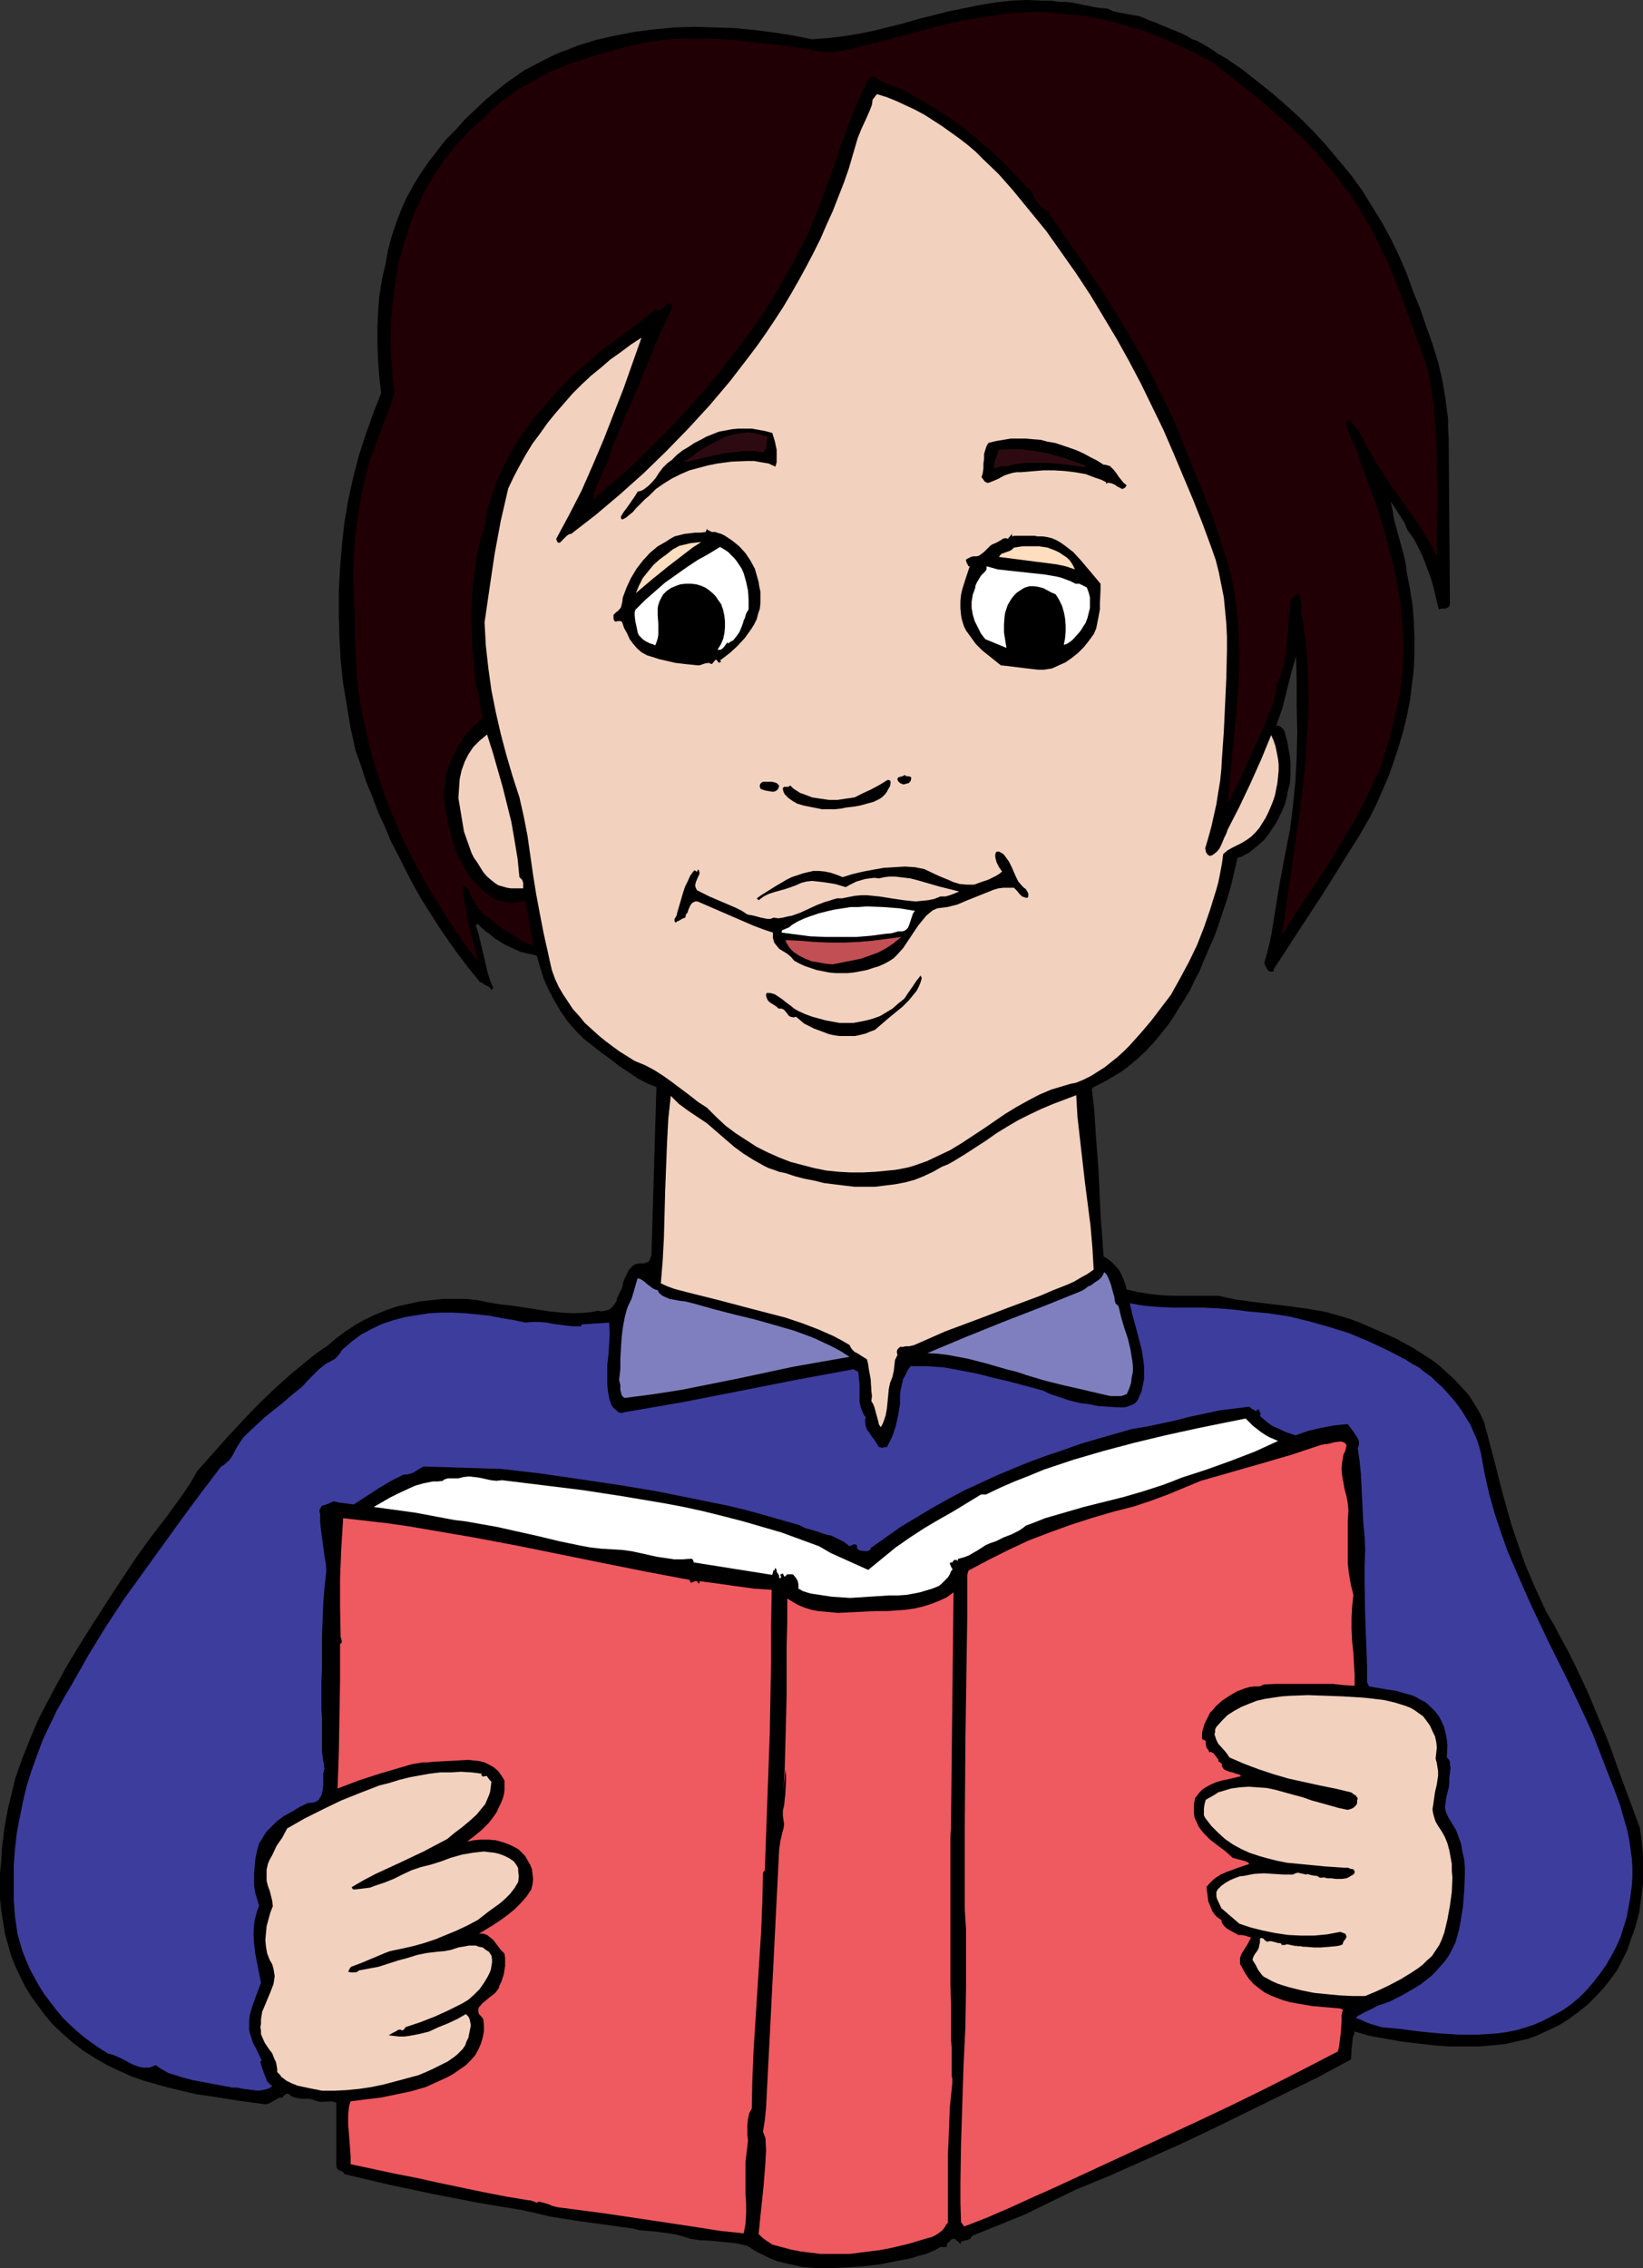 <?xml version="1.0" encoding="UTF-8" standalone="no"?>
<svg
   version="1.0"
   width="112.79mm"
   height="155.668mm"
   id="svg33"
   sodipodi:docname="Boy Reading 5.wmf"
   xmlns:inkscape="http://www.inkscape.org/namespaces/inkscape"
   xmlns:sodipodi="http://sodipodi.sourceforge.net/DTD/sodipodi-0.dtd"
   xmlns="http://www.w3.org/2000/svg"
   xmlns:svg="http://www.w3.org/2000/svg">
  <rect width="100%" height="100%" fill="#333333" stroke="none"/>
  <sodipodi:namedview
     id="namedview33"
     pagecolor="#ffffff"
     bordercolor="#000000"
     borderopacity="0.25"
     inkscape:showpageshadow="2"
     inkscape:pageopacity="0.0"
     inkscape:pagecheckerboard="0"
     inkscape:deskcolor="#d1d1d1"
     inkscape:document-units="mm" />
  <defs
     id="defs1">
    <pattern
       id="WMFhbasepattern"
       patternUnits="userSpaceOnUse"
       width="6"
       height="6"
       x="0"
       y="0" />
  </defs>
  <path
     style="fill:#000000;fill-opacity:1;fill-rule:evenodd;stroke:none"
     d="m 287.482,2.262 1.293,0.646 1.454,0.323 2.586,0.485 2.747,0.485 1.293,0.485 1.454,0.646 1.454,0.485 1.454,0.646 2.747,1.131 2.747,1.131 1.293,0.646 1.293,0.808 1.131,0.323 1.131,0.646 2.262,1.293 0.97,0.646 1.131,0.808 2.262,1.293 4.04,2.747 3.878,3.07 3.878,3.07 3.717,3.232 3.717,3.393 3.555,3.555 3.232,3.555 3.232,3.878 3.232,3.878 2.909,4.04 2.586,4.201 2.586,4.201 2.262,4.201 2.101,4.363 1.939,4.525 1.616,4.525 1.778,4.363 1.616,4.686 1.616,4.525 1.454,4.686 1.131,4.848 0.808,4.848 0.323,2.585 0.323,2.424 v 2.424 l 0.162,2.585 0.323,43.306 -0.162,0.323 -0.323,0.323 -0.323,0.162 -0.485,0.162 h -0.808 l -0.808,0.162 -1.293,-5.494 -0.808,-2.747 -0.97,-2.585 -0.97,-2.585 -1.131,-2.424 -1.293,-2.424 -1.616,-2.262 -0.808,-1.939 -1.131,-1.778 -2.424,-3.717 0.485,2.262 0.323,2.262 1.293,4.686 1.293,4.686 0.485,2.262 0.323,2.424 0.808,4.201 0.646,4.201 0.323,4.04 0.162,4.201 v 4.04 l -0.162,4.201 -0.485,4.04 -0.485,4.04 -0.808,4.04 -0.97,4.04 -1.131,3.878 -1.293,3.878 -1.293,3.717 -1.616,3.717 -1.616,3.717 -1.778,3.555 -2.909,5.009 -3.07,4.848 -6.141,9.857 -6.464,9.857 -6.302,9.695 v 0.485 l -0.646,0.162 -0.485,-0.162 -0.323,-0.162 -0.162,-0.323 -0.485,-0.808 -0.323,-0.808 0.97,-3.555 0.808,-3.555 1.131,-6.948 1.131,-6.948 0.646,-3.393 0.646,-3.555 0.646,-3.232 0.646,-3.232 0.808,-6.302 0.646,-6.464 0.323,-6.464 0.162,-6.302 -0.162,-6.464 v -6.625 l -0.162,-6.625 -0.646,2.262 -0.646,2.262 -1.131,4.525 -1.131,4.525 -0.808,2.262 -0.808,2.262 h 0.485 l 0.485,0.162 0.485,0.323 0.323,0.323 0.485,0.808 0.162,0.808 0.485,1.778 0.323,1.939 0.323,1.778 0.162,1.778 v 1.778 1.778 l -0.162,1.778 -0.485,1.778 -0.323,1.778 -0.485,1.778 -0.646,1.616 -0.808,1.616 -0.808,1.616 -0.97,1.454 -0.97,1.454 -1.131,1.454 -1.616,1.454 -1.616,1.293 -0.808,0.646 -0.97,0.485 -0.808,0.485 -1.131,0.323 -0.808,3.393 -0.808,3.555 -0.97,3.393 -1.131,3.393 -1.131,3.393 -1.131,3.232 -1.454,3.232 -1.454,3.393 -0.97,2.424 -1.293,2.424 -1.131,2.424 -1.454,2.424 -1.454,2.262 -1.454,2.424 -1.616,2.262 -1.778,2.262 -1.778,2.101 -1.939,2.101 -2.101,1.939 -2.101,1.778 -2.101,1.616 -2.424,1.454 -2.262,1.293 -2.586,1.293 -0.485,0.485 0.646,5.494 0.323,5.333 0.808,10.827 0.485,10.827 0.808,10.988 1.131,0.646 1.131,0.97 0.97,0.97 0.808,0.97 0.646,1.293 0.485,1.131 0.485,1.293 0.323,1.293 2.909,0.646 2.909,0.485 2.909,0.323 3.07,0.162 h 5.979 5.979 l 4.525,0.97 4.686,0.646 9.373,1.131 4.686,0.646 4.686,0.808 2.262,0.646 2.262,0.646 2.101,0.646 2.101,0.808 4.848,2.101 4.686,2.101 4.686,2.585 2.262,1.454 2.262,1.454 2.101,1.616 1.939,1.778 1.939,1.778 1.778,1.939 1.778,1.939 1.454,2.262 1.454,2.424 1.131,2.424 3.07,11.635 1.454,5.817 1.616,5.817 0.97,3.393 1.131,3.393 1.131,3.232 1.131,3.232 2.747,6.464 2.909,6.302 1.939,3.232 1.778,3.393 1.778,3.232 1.778,3.555 3.232,6.787 2.909,6.948 2.909,7.11 2.586,7.272 5.333,14.382 0.485,3.393 0.323,3.717 v 3.717 3.717 l -0.485,3.878 -0.485,3.555 -0.485,1.778 -0.485,1.778 -0.485,1.616 -0.646,1.616 -0.97,2.909 -1.293,2.585 -1.293,2.585 -1.778,2.424 -1.778,2.262 -2.101,2.262 -2.101,2.101 -2.424,1.939 -2.424,1.778 -2.586,1.616 -2.747,1.293 -2.747,1.293 -2.586,0.97 -2.909,0.646 -2.747,0.646 -2.909,0.323 -4.04,0.323 h -4.04 -4.04 l -4.04,-0.323 -4.04,-0.485 -4.202,-0.485 -8.08,-1.454 -3.878,-1.131 -0.162,0.808 -0.323,0.808 -0.162,1.939 -0.162,0.97 v 0.97 l -0.162,1.778 -8.726,4.686 -8.888,4.363 -8.888,4.363 -8.888,4.363 -8.888,4.201 -9.049,4.04 -9.049,4.04 -9.049,3.717 -6.625,3.232 -6.625,3.232 -6.787,2.747 -6.787,2.747 -0.323,0.485 -0.162,0.323 -0.485,0.162 -0.485,0.162 -0.808,0.162 -0.646,0.162 v 0.646 l -0.323,-0.162 -0.323,-0.323 -0.323,-0.323 -0.323,-0.162 -0.162,-0.323 h -0.485 -0.323 l -0.323,0.162 -0.323,0.485 -0.485,0.323 -0.323,0.646 v 0.162 0.323 h -0.646 -0.485 -0.485 l -1.778,0.97 -1.939,0.808 -1.939,0.485 -1.939,0.646 -4.202,0.808 -4.04,0.808 -4.525,0.485 -4.525,0.323 -4.363,0.162 h -2.262 l -2.262,-0.162 -2.101,-0.162 -2.101,-0.485 -2.262,-0.485 -1.939,-0.485 -2.101,-0.808 -1.939,-0.97 -1.939,-0.97 -1.939,-1.293 -2.909,-0.646 -3.07,-0.323 -3.07,-0.323 -3.07,-0.162 h -0.485 l -0.646,-0.162 -1.454,-0.162 -1.939,-0.646 -1.778,-0.485 -1.939,-0.323 -3.717,-0.485 -1.939,-0.162 -1.939,-0.162 -2.101,-0.485 -14.059,-1.939 -7.11,-1.131 -3.394,-0.808 -3.555,-0.808 -5.818,-0.97 -5.817,-0.97 -11.635,-2.262 -11.473,-2.424 -11.635,-2.747 -0.162,-0.323 -0.323,-0.323 -0.808,-0.323 -0.485,-0.323 -0.162,-0.323 -0.162,-0.485 v -0.485 -15.998 l -0.646,-0.162 -0.646,-0.162 -2.747,0.162 -0.808,-0.162 -0.646,-0.162 -0.808,-0.323 -0.808,-0.162 h -0.97 -0.97 l -0.97,-0.162 -0.808,-0.162 -0.808,-0.323 -0.808,-0.646 h -0.485 l -0.485,0.323 -0.323,0.323 -0.162,0.323 h -0.646 l -0.485,0.162 -1.131,0.646 -1.131,0.646 -0.485,0.162 -0.485,0.162 -7.11,-0.97 -7.272,-1.131 -3.394,-0.485 -3.555,-0.808 -3.394,-0.808 -3.555,-0.97 -3.394,-0.97 -3.232,-1.131 -3.232,-1.454 -3.07,-1.454 -3.07,-1.778 -3.07,-1.939 -2.747,-2.101 -2.747,-2.424 -2.262,-2.101 -2.101,-2.424 -1.778,-2.424 L 8.241,518.061 6.625,515.476 5.333,512.89 4.04,510.143 2.909,507.396 2.101,504.487 1.293,501.579 0.808,498.509 0.323,495.6 0,492.368 v -3.232 -3.232 l 0.323,-3.232 0.162,-2.909 0.323,-2.747 0.323,-2.747 0.485,-2.747 0.485,-2.585 0.646,-2.585 1.293,-5.333 1.778,-5.009 1.939,-4.848 2.101,-5.009 2.424,-4.686 2.586,-4.848 2.586,-4.686 2.747,-4.525 2.909,-4.686 5.818,-9.049 5.979,-9.049 1.939,-2.747 2.101,-2.909 4.363,-5.656 4.202,-5.817 1.939,-2.909 1.778,-3.07 3.878,-4.363 3.878,-4.363 4.04,-4.363 4.04,-4.201 4.363,-4.201 4.363,-3.878 4.525,-3.717 2.262,-1.778 2.424,-1.616 2.262,-1.939 2.424,-1.778 2.424,-1.616 2.586,-1.454 2.747,-1.293 2.747,-1.131 2.909,-0.97 2.909,-0.646 2.909,-0.646 3.07,-0.323 2.909,-0.323 h 3.07 3.07 l 2.909,0.323 3.07,0.646 3.07,0.485 3.07,0.323 3.07,0.485 6.302,0.97 3.232,0.323 3.07,0.162 3.232,-0.162 1.454,-0.162 1.616,-0.323 0.97,0.162 0.808,-0.162 0.808,-0.162 0.646,-0.323 0.646,-0.646 0.485,-0.646 0.485,-0.808 0.162,-0.808 0.646,-1.293 0.646,-1.293 0.323,-1.616 0.646,-1.454 0.646,-1.293 0.323,-0.485 0.485,-0.485 0.485,-0.485 0.646,-0.323 0.646,-0.162 h 0.808 0.646 l 0.485,-0.162 0.808,-0.323 0.646,-1.616 0.323,-10.988 0.323,-10.988 0.323,-10.827 0.323,-10.827 -2.424,-0.97 -2.424,-1.293 -2.424,-1.616 -2.424,-1.616 -2.262,-1.778 -2.262,-1.616 -4.525,-3.555 -2.262,-2.262 -2.101,-2.424 -1.778,-2.585 -1.616,-2.747 -1.454,-2.747 -1.293,-2.909 -0.97,-3.07 -0.808,-2.909 -1.293,-0.323 -1.454,-0.323 -1.454,-0.323 -1.454,-0.646 -2.747,-1.293 -2.586,-1.616 -1.131,-0.97 -1.131,-0.808 -1.131,-0.97 -0.97,-0.97 -0.485,0.323 0.646,2.101 0.485,1.939 1.939,8.241 0.646,2.101 0.808,1.939 -0.485,0.485 -0.323,-0.485 -0.323,-0.323 -0.97,-0.485 -0.97,-0.646 -0.485,-0.162 -0.323,-0.485 -2.747,-3.393 -2.586,-3.393 -2.424,-3.393 -2.424,-3.555 -2.262,-3.555 -2.262,-3.555 -2.101,-3.717 -1.939,-3.717 -1.939,-3.878 -1.939,-3.717 -1.616,-3.878 -1.778,-3.878 -1.454,-3.878 -1.616,-3.878 -1.293,-4.04 -1.454,-4.04 -1.293,-5.817 -0.97,-5.817 -0.97,-5.817 -0.646,-5.979 -0.323,-5.979 -0.162,-5.979 v -5.979 l 0.323,-5.979 0.485,-5.979 0.646,-5.817 0.97,-5.817 1.293,-5.817 1.454,-5.656 1.778,-5.494 1.939,-5.494 2.101,-5.332 -0.485,-4.363 -0.323,-4.201 -0.162,-4.201 v -4.04 l 0.162,-4.04 0.323,-4.201 0.646,-4.201 0.97,-4.201 0.646,-3.555 0.97,-3.717 1.131,-3.393 1.293,-3.393 1.454,-3.232 1.778,-3.232 1.778,-2.909 2.101,-3.07 2.262,-2.909 2.262,-2.909 2.586,-2.585 2.424,-2.747 2.747,-2.585 2.747,-2.585 2.909,-2.424 2.909,-2.262 2.101,-1.454 2.101,-1.454 2.262,-1.131 2.101,-1.131 2.262,-1.131 2.424,-1.131 2.262,-0.808 2.424,-0.97 4.686,-1.454 5.01,-1.131 5.01,-0.97 5.171,-0.646 5.01,-0.485 5.333,-0.162 5.171,0.162 5.171,0.162 5.171,0.485 5.01,0.646 5.171,0.808 4.848,0.97 4.202,-0.323 4.04,-0.485 4.04,-0.646 3.878,-0.808 7.757,-1.939 3.878,-1.131 7.757,-1.939 3.878,-0.808 4.04,-0.808 3.878,-0.646 4.202,-0.485 L 266.312,0 l 4.202,0.162 h 2.101 l 2.262,0.323 h 1.616 l 1.454,0.162 3.232,0.646 3.232,0.646 1.454,0.162 z"
     id="path1" />
  <path
     style="fill:#210005;fill-opacity:1;fill-rule:evenodd;stroke:none"
     d="m 314.792,16.321 8.241,6.464 4.04,3.232 4.04,3.555 3.878,3.393 3.878,3.717 3.555,3.878 3.394,4.04 2.262,2.909 2.101,2.747 1.939,2.909 1.778,3.07 1.778,3.07 1.616,3.07 1.616,3.232 1.454,3.07 2.586,6.464 2.424,6.625 2.424,6.625 2.424,6.625 0.646,2.909 0.485,3.07 0.485,3.07 0.323,3.07 0.485,6.302 0.162,6.302 0.162,6.302 v 6.302 l -0.162,6.302 0.162,5.979 -1.131,-2.262 -1.131,-2.101 -2.586,-4.04 -2.747,-4.04 -2.747,-3.878 -2.747,-3.878 -2.586,-4.04 -2.424,-4.201 -1.131,-2.101 -1.131,-2.262 -0.646,-0.646 -0.485,-0.808 -0.808,-0.808 -0.808,-0.646 -0.646,0.646 0.646,2.262 0.808,2.101 1.939,4.363 h -0.323 l 1.616,4.04 1.454,4.04 1.616,4.201 1.293,4.201 1.293,4.363 1.131,4.363 1.131,4.363 0.808,4.363 0.808,4.525 0.323,4.525 0.323,4.525 v 4.525 l -0.323,4.686 -0.485,4.525 -0.97,4.686 -1.131,4.686 -0.97,3.717 -1.131,3.555 -1.293,3.717 -1.616,3.393 -1.616,3.555 -1.616,3.232 -1.778,3.393 -2.101,3.393 -3.878,6.464 -4.202,6.464 -4.363,6.464 -4.04,6.464 1.454,-9.857 1.454,-10.019 1.454,-10.019 1.293,-10.342 0.485,-5.009 0.323,-5.171 0.323,-5.333 0.162,-5.171 -0.162,-5.171 -0.162,-5.332 -0.485,-5.171 -0.646,-5.171 -0.323,-0.97 -0.162,-0.808 v -0.97 l 0.162,-0.97 v -0.808 l -0.323,-0.808 -0.162,-0.97 -0.646,-0.646 -1.778,1.616 -0.485,5.656 -0.485,5.656 -0.323,2.747 -0.485,2.909 -0.808,2.585 -0.485,1.293 -0.646,1.131 v 1.454 l -0.323,1.454 -0.323,1.454 -0.485,1.454 -0.646,1.293 -0.485,1.293 -1.131,2.909 -4.525,10.019 -2.262,4.848 -2.424,4.686 0.808,-8.403 0.808,-8.403 0.808,-8.403 0.323,-4.363 0.162,-4.201 0.162,-4.201 -0.162,-4.201 -0.162,-4.363 -0.485,-4.201 -0.485,-4.04 -0.808,-4.201 -1.131,-4.04 -1.293,-3.878 -1.131,-3.878 -1.293,-3.717 -1.454,-3.717 -1.454,-3.717 -3.07,-7.272 -2.909,-7.433 -1.616,-3.717 -1.778,-3.717 -1.778,-3.555 -1.778,-3.717 -4.04,-7.11 -4.04,-6.948 -4.363,-6.948 -4.525,-6.787 -4.686,-6.787 -4.848,-6.948 0.162,-0.162 v -0.323 l -0.323,-0.323 -0.323,0.162 -0.485,-0.323 -0.646,-0.485 -0.646,-0.646 -0.646,-0.646 -0.485,-0.646 -0.485,-0.808 -0.323,-0.808 -0.323,-0.808 -1.131,-1.131 -0.162,0.162 -3.555,-4.04 -3.878,-3.878 -3.878,-3.393 -4.04,-3.393 -4.04,-3.07 -4.202,-2.747 -4.363,-2.585 -4.363,-2.424 -1.939,-0.808 -1.939,-0.646 -1.778,-0.808 -0.808,-0.485 -0.808,-0.646 h -0.485 l -0.323,0.162 -0.646,0.485 -0.646,0.646 -0.162,0.808 -1.293,2.585 -1.131,2.585 -2.101,5.171 -1.939,5.333 -1.778,5.333 -1.939,5.333 -1.939,5.171 -2.101,5.333 -1.131,2.585 -1.293,2.424 -2.424,4.686 -2.586,4.525 -2.586,4.525 -2.909,4.525 -3.07,4.363 -3.232,4.201 -3.232,4.201 -3.394,4.201 -3.555,4.201 -3.717,4.04 -3.555,3.878 -3.878,3.878 -3.878,3.878 -4.04,3.717 -4.202,3.555 -4.04,3.555 0.485,-1.778 0.485,-1.616 1.616,-3.555 1.616,-3.555 0.646,-1.939 0.485,-1.778 0.646,-1.293 0.485,-1.293 1.131,-2.585 0.97,-2.585 1.131,-2.424 2.747,-6.302 2.586,-6.464 2.747,-6.464 2.909,-6.302 v -0.97 l -0.323,-0.162 h -0.323 l -0.485,0.162 -0.485,0.323 -0.485,0.485 -0.485,0.485 -0.485,0.323 -0.485,0.162 -0.323,-0.162 -0.323,-0.162 -7.433,5.656 -3.717,2.747 -3.717,2.747 -3.394,3.07 -3.555,3.07 -3.232,3.393 -3.232,3.555 -3.07,3.555 -2.747,3.717 -2.586,3.878 -2.262,4.04 -0.97,2.101 -0.97,2.101 -0.808,2.101 -0.808,2.101 -0.646,2.262 -0.646,2.262 -0.323,2.262 -0.485,2.262 -0.808,2.424 -0.646,2.424 -0.485,2.424 -0.323,2.424 -0.323,2.585 -0.323,2.585 -0.323,5.009 v 5.332 l 0.162,5.171 0.485,5.171 0.485,5.171 0.323,0.808 0.323,0.97 0.323,2.262 0.323,2.262 0.646,1.939 -2.424,2.101 -2.101,2.262 -1.616,2.424 -0.808,1.293 -0.646,1.293 -0.646,1.293 -0.485,1.293 -0.485,1.454 -0.485,1.454 -0.162,1.454 -0.162,1.454 -0.162,1.454 v 1.616 l 0.485,3.878 0.808,3.878 0.485,1.778 0.485,1.939 0.646,1.778 0.646,1.778 0.97,1.616 0.97,1.778 0.97,1.616 1.131,1.454 1.293,1.293 1.454,1.454 1.454,1.131 1.778,1.131 1.778,0.323 1.939,0.323 1.939,-0.162 0.97,-0.162 0.97,-0.162 0.485,2.909 0.485,2.909 0.485,2.747 0.485,2.909 -1.778,-0.485 -2.262,-1.293 -2.262,-1.454 -2.262,-1.454 -2.101,-1.616 -2.101,-1.616 -0.97,-1.131 -0.808,-0.97 -0.646,-0.97 -0.646,-1.131 -0.646,-1.293 -0.323,-1.293 h -0.323 l -0.323,-0.323 -0.485,-0.162 -0.323,-0.162 0.162,2.585 0.485,2.424 0.808,5.009 1.293,4.848 0.646,2.424 0.646,2.424 -3.717,-4.848 -3.394,-5.009 -3.232,-5.171 -3.07,-5.009 -2.909,-5.333 -2.747,-5.333 -2.424,-5.494 -2.262,-5.494 -1.939,-5.656 -1.778,-5.656 -1.454,-5.817 -1.293,-5.817 -0.97,-6.14 -0.323,-2.909 -0.162,-3.07 -0.162,-3.07 -0.162,-3.232 v -3.07 -3.07 l -0.323,-5.333 -0.162,-5.171 0.162,-5.009 0.323,-5.171 0.646,-5.009 0.808,-5.009 0.97,-4.848 1.293,-4.848 1.616,-4.525 1.616,-4.363 1.778,-4.363 1.454,-4.525 -0.485,-4.848 -0.323,-5.009 -0.162,-4.848 0.162,-4.848 0.485,-4.848 0.646,-4.848 0.808,-4.848 1.293,-4.525 1.454,-4.686 0.808,-2.262 0.808,-2.101 1.131,-2.101 0.97,-2.262 1.131,-2.101 1.293,-1.939 1.293,-2.101 1.293,-1.939 1.454,-1.939 1.616,-1.939 1.616,-1.778 1.616,-1.778 1.778,-1.778 1.939,-1.616 2.262,-2.262 2.262,-2.101 2.424,-1.778 2.424,-1.778 2.586,-1.454 2.586,-1.454 2.586,-1.454 2.747,-1.131 2.747,-1.131 2.909,-0.97 5.656,-1.778 5.818,-1.616 5.979,-1.454 2.909,-0.323 2.909,-0.323 2.909,-0.162 h 2.909 5.979 l 5.818,0.485 5.817,0.646 5.818,0.646 5.656,0.808 5.656,0.97 2.424,-0.162 2.262,-0.323 2.262,-0.485 2.424,-0.646 4.363,-1.131 4.525,-1.131 5.494,-1.454 5.333,-1.454 5.494,-1.293 5.494,-0.97 5.494,-0.808 2.747,-0.323 2.909,-0.162 2.747,-0.162 h 2.747 l 2.909,0.323 2.909,0.323 2.424,0.162 2.586,0.323 2.424,0.485 2.586,0.485 4.848,1.293 4.848,1.454 4.686,1.778 4.686,2.101 4.525,2.101 z"
     id="path2" />
  <path
     style="fill:#f2d1bf;fill-opacity:1;fill-rule:evenodd;stroke:none"
     d="m 262.757,49.285 4.363,5.333 4.363,5.333 3.878,5.494 3.878,5.494 3.717,5.656 3.394,5.656 3.394,5.656 3.232,5.817 3.07,5.817 2.909,5.979 2.909,5.979 2.586,5.979 2.586,6.14 2.586,6.14 2.424,6.14 2.262,6.14 1.131,3.232 0.808,3.232 0.646,3.232 0.646,3.232 0.323,3.393 0.323,3.393 0.162,3.555 v 3.393 l -0.162,7.11 -0.323,6.948 -0.323,6.948 -0.485,6.948 -0.162,2.909 -0.323,3.07 -0.485,2.909 -0.485,3.07 -0.646,2.909 -0.646,2.909 -0.808,2.909 -0.808,2.747 0.162,0.485 v 0.323 l 0.162,0.323 0.323,0.485 0.323,0.162 0.162,0.162 0.646,-0.162 0.485,-0.323 0.808,-0.646 0.646,-0.808 0.485,-0.97 0.808,-1.939 0.485,-0.97 0.323,-0.97 3.07,-5.979 2.909,-6.14 2.747,-6.14 2.586,-6.302 0.646,1.454 0.485,1.454 0.323,1.616 0.323,1.616 0.162,1.454 v 1.616 l -0.162,1.616 -0.162,1.616 -0.323,1.616 -0.323,1.616 -0.485,1.454 -0.646,1.616 -0.646,1.454 -0.646,1.293 -0.808,1.293 -0.808,1.293 -0.97,1.131 -1.131,1.131 -1.131,0.808 -1.293,0.808 -1.293,0.646 -1.293,0.646 -1.131,0.646 -1.131,0.97 -0.323,2.424 -0.485,2.585 -0.485,2.424 -0.646,2.262 -1.454,4.686 -1.616,4.686 -1.778,4.525 -2.101,4.363 -2.262,4.201 -2.424,4.363 -2.586,3.393 -2.586,3.393 -2.747,3.232 -2.909,3.232 -1.454,1.454 -1.616,1.454 -1.616,1.293 -1.616,1.293 -1.778,1.131 -1.778,1.131 -1.939,0.97 -1.939,0.808 -1.616,0.323 -1.616,0.485 -3.232,0.97 -3.07,1.293 -3.07,1.616 -2.909,1.616 -2.909,1.778 -5.656,3.878 -5.656,3.717 -2.909,1.778 -3.07,1.454 -3.07,1.454 -3.232,1.131 -1.616,0.485 -1.616,0.323 -1.778,0.323 -1.778,0.162 -3.232,0.323 -3.232,0.162 H 220.742 l -3.07,-0.162 -3.232,-0.323 -3.232,-0.646 -3.07,-0.808 -3.07,-0.808 -2.909,-1.131 -2.909,-1.293 -2.909,-1.454 -2.747,-1.778 -2.747,-1.778 -2.586,-1.939 -2.424,-2.262 -2.424,-2.424 -2.262,-1.454 -2.262,-1.778 -4.525,-3.393 -2.262,-1.616 -2.262,-1.454 -2.424,-1.293 -2.747,-1.131 -3.878,-2.424 -1.778,-1.293 -1.939,-1.454 -1.778,-1.454 -1.778,-1.616 -1.778,-1.616 -1.454,-1.778 -1.616,-1.778 -1.293,-1.939 -1.293,-1.939 -1.131,-1.939 -0.97,-2.101 -0.808,-2.262 -0.485,-2.101 -0.485,-2.262 -1.131,-5.009 -0.97,-5.009 -0.97,-5.171 -0.808,-5.009 -1.454,-10.18 -0.97,-5.009 -1.131,-5.009 -1.778,-5.494 -1.616,-5.494 -1.454,-5.494 -1.293,-5.656 -1.131,-5.656 -0.808,-5.817 -0.646,-5.817 -0.162,-3.07 -0.162,-2.909 1.293,-8.888 1.293,-8.726 0.808,-4.363 0.808,-4.363 0.97,-4.201 0.97,-4.201 1.454,-3.07 1.454,-2.747 1.616,-2.909 1.778,-2.909 1.939,-2.585 1.939,-2.747 2.101,-2.585 2.262,-2.585 2.101,-2.424 2.424,-2.424 2.424,-2.262 2.586,-2.101 2.424,-2.101 2.747,-1.939 2.586,-1.939 2.747,-1.778 -4.686,13.25 -2.586,6.625 -2.586,6.625 -2.747,6.464 -2.909,6.625 -3.232,6.302 -3.394,6.302 0.162,0.485 0.162,0.323 0.162,0.162 h 0.162 0.323 l 0.162,-0.162 0.485,-0.485 0.485,-0.485 0.646,-0.646 0.485,-0.323 0.323,-0.162 h 0.323 l 6.464,-5.009 6.302,-5.332 6.141,-5.494 5.817,-5.656 5.656,-5.817 5.494,-5.979 5.333,-6.302 4.848,-6.302 2.424,-3.232 2.262,-3.232 2.262,-3.393 2.101,-3.232 2.101,-3.555 1.939,-3.393 1.939,-3.555 1.778,-3.393 1.778,-3.555 1.616,-3.717 1.616,-3.555 1.454,-3.717 1.454,-3.717 1.293,-3.717 1.131,-3.878 1.131,-3.878 0.97,-2.424 1.131,-2.424 1.131,-2.585 0.485,-1.293 0.162,-1.293 1.131,-1.454 2.586,0.808 2.424,0.97 2.424,1.131 2.424,1.131 2.424,1.293 2.262,1.454 2.262,1.454 2.262,1.616 2.262,1.616 2.101,1.616 2.101,1.778 1.939,1.939 4.04,3.878 z"
     id="path3" />
  <path
     style="fill:#000000;fill-opacity:1;fill-rule:evenodd;stroke:none"
     d="m 200.381,112.306 0.646,2.101 0.485,2.262 v 1.131 1.131 0.97 l -0.323,1.131 -1.778,-0.808 -1.939,-0.323 -1.778,-0.323 h -1.939 l -3.878,0.162 -3.717,0.485 -2.424,0.485 -2.424,0.646 -2.424,0.646 -2.262,0.97 -2.262,1.131 -2.101,1.293 -2.101,1.454 -1.778,1.778 -0.97,0.808 -0.808,0.808 -1.616,1.616 -0.808,0.97 -0.808,0.646 -0.97,0.808 -0.97,0.485 -0.323,-0.323 v -0.162 -0.323 l 0.162,-0.323 0.162,-0.162 0.162,-0.323 0.323,-0.485 0.97,-1.293 1.778,-2.585 0.808,-1.293 0.808,-0.162 0.646,-0.323 0.646,-0.485 0.646,-0.485 0.97,-0.97 0.97,-1.131 0.808,-1.293 0.97,-1.293 1.131,-1.131 0.646,-0.485 0.646,-0.485 1.293,-1.293 1.454,-1.131 1.616,-0.97 1.454,-0.97 1.616,-0.808 1.454,-0.808 1.616,-0.646 1.616,-0.646 1.778,-0.323 1.616,-0.323 1.778,-0.162 h 1.616 1.778 l 1.778,0.323 1.778,0.323 z"
     id="path4" />
  <path
     style="fill:#2d0a11;fill-opacity:1;fill-rule:evenodd;stroke:none"
     d="m 199.088,113.114 v 0.97 l -0.162,1.293 -0.162,0.97 -0.323,0.485 -0.323,0.485 -2.586,-0.323 h -2.586 l -2.747,0.323 -2.586,0.323 -5.171,1.131 -2.586,0.646 -2.586,0.485 2.424,-1.616 2.424,-1.778 2.586,-1.454 2.586,-1.293 1.293,-0.646 1.293,-0.323 1.454,-0.323 1.293,-0.162 1.454,-0.162 1.454,0.162 1.454,0.323 1.454,0.485 z"
     id="path5" />
  <path
     style="fill:#000000;fill-opacity:1;fill-rule:evenodd;stroke:none"
     d="m 286.351,120.547 h 0.485 l 0.485,0.162 0.646,0.162 0.323,0.323 0.646,0.646 0.646,0.808 0.646,0.97 0.646,0.808 0.646,0.808 0.808,0.646 -0.323,0.485 -0.162,0.162 -0.323,0.162 -0.323,0.162 -0.646,-0.323 -0.646,-0.323 -0.646,-0.485 -0.808,-0.323 -0.646,-0.162 h -0.485 l -0.323,0.323 v -0.485 l -1.293,-0.646 -1.454,-0.485 -2.586,-0.97 -2.747,-0.485 -2.747,-0.323 -2.747,-0.162 h -2.747 l -5.818,0.485 h -1.131 l -0.97,0.162 -1.131,0.323 -0.97,0.323 -1.778,0.97 -1.939,0.808 -0.485,0.162 h -0.323 l -0.323,-0.162 -0.323,-0.162 -0.323,-0.485 -0.485,-0.646 0.323,-1.131 0.162,-1.293 v -1.131 l 0.162,-1.131 v -1.293 l 0.323,-1.131 0.323,-0.97 0.485,-0.808 1.939,-0.485 1.939,-0.323 1.939,-0.323 h 1.778 2.101 l 1.778,0.162 2.101,0.162 1.778,0.485 1.939,0.323 1.939,0.646 1.939,0.646 1.778,0.646 1.778,0.808 1.778,0.97 1.616,0.808 z"
     id="path6" />
  <path
     style="fill:#2d0a11;fill-opacity:1;fill-rule:evenodd;stroke:none"
     d="m 281.179,120.547 0.646,0.646 -2.424,-0.323 -2.424,-0.323 -2.747,-0.323 -2.747,-0.162 h -2.747 -2.747 l -2.586,0.323 -1.293,0.323 -1.131,0.323 -0.646,-0.162 -0.808,0.162 -0.646,0.162 -0.808,0.485 -0.162,-0.646 v -0.646 l 0.323,-1.131 0.485,-1.293 0.323,-1.293 2.909,-0.162 h 2.909 l 2.747,0.323 2.909,0.485 2.747,0.646 2.747,0.808 z"
     id="path7" />
  <path
     style="fill:#000000;fill-opacity:1;fill-rule:evenodd;stroke:none"
     d="m 185.999,138.16 1.131,0.323 0.97,0.485 0.97,0.646 0.97,0.646 1.778,1.454 1.616,1.778 1.293,1.939 1.131,2.101 0.323,1.131 0.323,1.131 0.323,1.131 0.162,1.131 0.323,1.454 v 1.454 1.454 l -0.162,1.454 -0.485,1.454 -0.323,1.293 -0.646,1.293 -0.808,1.293 -0.808,1.131 -0.808,1.131 -1.939,2.101 -1.939,1.778 -2.101,1.616 -0.485,0.323 0.323,0.323 -0.646,0.323 -0.323,-0.485 -0.323,-0.323 h -0.162 l -0.162,0.162 -0.808,0.97 -0.485,-0.162 -0.323,-0.162 -0.97,0.162 -0.485,0.162 -0.485,0.162 -0.485,0.162 h -0.485 l -3.07,-0.323 -2.747,-0.323 -2.747,-0.646 -1.454,-0.323 -1.454,-0.485 -1.616,-0.485 -1.454,-0.808 -1.131,-0.97 -0.97,-1.131 -0.97,-1.293 -0.646,-1.454 -0.808,-1.454 -0.485,-1.454 -0.323,-0.323 h -0.323 -0.646 l -0.323,0.162 -0.323,-0.162 -0.162,-0.162 -0.162,-0.485 v -0.485 -0.485 l 0.323,-0.323 0.323,-0.323 0.646,-0.485 0.646,-0.808 0.323,-1.293 0.162,-1.293 0.97,-2.585 1.131,-2.424 1.454,-2.424 1.616,-2.101 1.778,-1.939 1.131,-0.97 0.97,-0.808 1.131,-0.646 1.131,-0.646 0.97,-0.646 1.131,-0.646 1.293,-0.323 1.293,-0.323 2.747,-0.323 h 1.293 l 1.454,-0.162 0.323,-0.808 0.323,0.323 0.323,0.162 0.646,0.323 h 0.485 0.485 z"
     id="path8" />
  <path
     style="fill:#000000;fill-opacity:1;fill-rule:evenodd;stroke:none"
     d="m 262.596,139.13 0.646,-0.162 h 0.808 1.778 1.778 0.808 l 0.808,0.162 h 1.293 l 1.131,0.162 1.293,0.323 1.131,0.485 1.131,0.646 1.131,0.808 2.101,1.616 1.939,2.101 1.778,2.101 1.778,2.101 0.808,0.97 0.808,0.97 v 1.616 l -0.162,3.393 v 1.616 l -0.323,1.778 -0.323,1.616 -0.323,1.616 -0.646,1.454 -1.293,1.778 -1.293,1.616 -1.454,1.454 -1.616,1.293 -1.616,1.131 -1.778,0.808 -1.778,0.808 -2.101,0.323 h -1.454 l -1.454,-0.162 -2.747,-0.323 -2.586,-0.323 -1.293,-0.162 -1.616,-0.162 -1.616,-1.293 -1.616,-1.293 -1.616,-1.293 -1.616,-1.616 -1.293,-1.778 -1.293,-1.778 -0.485,-0.97 -0.323,-0.97 -0.323,-1.131 -0.162,-0.97 -0.162,-1.778 v -1.778 l 0.162,-1.616 0.323,-1.454 0.97,-3.07 0.485,-1.454 0.485,-1.454 h -0.162 -0.162 l -0.162,-0.323 -0.323,-0.646 -0.162,-0.485 v -0.323 l 0.323,-0.162 0.323,-0.162 0.646,-0.323 0.485,-0.162 h 0.97 l 0.646,-0.162 0.646,-0.485 0.646,-0.485 0.485,-0.485 0.485,-0.485 0.646,-0.646 0.485,-0.323 1.131,-0.485 1.131,-0.646 0.485,-0.323 0.485,-0.162 h 0.485 l 0.323,0.162 1.131,-1.293 z"
     id="path9" />
  <path
     style="fill:#ffddbf;fill-opacity:1;fill-rule:evenodd;stroke:none"
     d="m 181.959,140.584 -2.262,1.454 -2.101,1.616 -4.202,3.232 -4.202,3.393 -4.202,3.555 0.808,-1.939 0.97,-1.939 1.293,-1.616 1.454,-1.778 1.616,-1.454 1.778,-1.293 1.616,-1.293 1.778,-0.97 1.454,-0.323 1.293,-0.323 1.454,-0.162 z"
     id="path10" />
  <path
     style="fill:#ffddbf;fill-opacity:1;fill-rule:evenodd;stroke:none"
     d="m 278.917,147.694 -2.424,-0.808 -2.262,-0.485 -2.424,-0.323 -2.586,-0.323 -5.01,-0.646 -5.01,-0.646 0.323,-0.485 0.323,-0.323 2.262,-0.808 0.485,-0.323 0.485,-0.485 2.101,-0.323 h 2.262 2.262 l 2.101,0.323 2.101,0.808 0.97,0.485 0.97,0.646 0.97,0.646 0.808,0.808 0.646,0.97 z"
     id="path11" />
  <path
     style="fill:#ffffff;fill-opacity:1;fill-rule:evenodd;stroke:none"
     d="m 194.24,158.036 -0.646,1.131 -0.323,1.131 -0.323,0.646 -0.162,0.646 -0.485,1.293 -0.485,1.131 -0.808,1.131 -0.808,0.97 -0.646,0.323 -0.646,0.485 -0.162,-0.323 -0.485,0.646 -0.485,0.646 -0.323,0.323 -0.485,0.323 h -0.323 -0.485 l 0.808,-1.293 0.646,-1.454 0.323,-1.454 0.162,-1.616 v -1.454 l -0.162,-1.616 -0.323,-1.454 -0.485,-1.454 -0.808,-1.131 -0.646,-0.97 -0.808,-0.808 -0.97,-0.808 -0.97,-0.646 -1.131,-0.485 -1.131,-0.323 -1.293,-0.162 h -1.454 l -1.454,0.162 -1.293,0.485 -1.131,0.485 -1.131,0.808 -0.808,0.808 -0.485,0.808 -0.485,0.97 -0.323,0.97 -0.162,0.808 v 1.939 l 0.162,2.101 v 1.939 0.97 l -0.162,0.97 -0.323,0.97 -0.323,0.808 -0.646,-0.323 -0.646,-0.162 -1.293,-0.646 -0.646,-0.485 -0.485,-0.485 -0.485,-0.485 -0.323,-0.646 -0.323,-1.616 -0.323,-1.454 -0.162,-1.454 v -0.808 l 0.162,-0.646 2.586,-2.585 2.586,-2.262 2.586,-2.262 2.747,-1.939 2.747,-1.939 2.909,-1.939 2.909,-1.616 2.909,-1.778 1.131,0.646 0.97,0.646 0.808,0.808 0.808,0.808 0.646,0.808 0.646,0.97 0.646,0.97 0.485,1.131 0.646,2.262 0.485,2.262 0.162,2.424 z"
     id="path12" />
  <path
     style="fill:#ffffff;fill-opacity:1;fill-rule:evenodd;stroke:none"
     d="m 279.079,151.411 h 0.485 0.485 l 0.646,0.323 0.323,0.162 0.323,0.162 0.646,0.323 0.485,1.293 0.323,1.293 v 1.293 1.454 l -0.323,1.293 -0.323,1.293 -0.485,1.293 -0.646,0.97 -0.485,0.808 -0.485,0.646 -1.293,1.454 -0.646,0.646 -0.646,0.485 -0.808,0.485 -0.646,0.162 0.323,-1.616 0.162,-1.778 v -1.616 l -0.162,-1.939 -0.323,-1.616 -0.485,-1.616 -0.808,-1.616 -0.808,-1.293 -1.131,-0.485 -2.101,-1.131 -1.293,-0.323 -1.131,-0.162 h -1.131 l -1.131,0.323 -0.646,0.323 -0.485,0.323 -0.97,0.646 -0.808,0.808 -0.646,0.808 -0.485,0.808 -0.485,0.808 -0.323,0.97 -0.323,0.97 -0.162,0.97 -0.162,2.101 v 2.101 l 0.323,2.101 0.323,1.939 -5.494,-2.262 -1.131,-1.454 -0.808,-1.616 -0.808,-1.616 -0.485,-1.616 -0.323,-1.778 v -1.616 l 0.162,-0.97 0.162,-0.97 0.323,-0.808 0.323,-0.97 v -0.323 l 0.162,-0.485 0.323,-0.646 0.97,-1.616 1.131,-1.131 0.323,-0.485 v -0.323 -0.485 l 2.909,0.808 2.909,0.323 3.07,0.323 1.454,0.162 1.454,0.162 3.07,0.323 2.909,0.485 1.454,0.323 1.293,0.485 1.293,0.485 z"
     id="path13" />
  <path
     style="fill:#f2d1bf;fill-opacity:1;fill-rule:evenodd;stroke:none"
     d="m 134.772,227.52 0.323,0.323 0.323,0.323 0.162,0.323 0.162,0.485 v 0.808 0.646 h -2.101 -1.131 l -0.97,-0.162 -1.131,-0.323 -1.131,-0.323 -0.97,-0.646 -0.808,-0.646 -1.131,-0.97 -0.97,-1.131 -0.808,-1.293 -0.808,-1.293 -0.808,-1.131 -0.646,-1.293 -0.97,-2.747 -0.97,-2.747 -0.485,-2.909 -0.485,-2.909 -0.485,-2.909 0.162,-2.424 0.162,-2.424 0.485,-2.262 0.808,-2.262 0.485,-0.97 0.485,-0.97 0.646,-0.97 0.646,-0.97 0.808,-0.808 0.808,-0.808 0.97,-0.808 0.97,-0.808 1.454,4.525 1.293,4.525 1.293,4.525 1.131,4.525 1.131,4.525 0.808,4.686 0.808,4.848 z"
     id="path14" />
  <path
     style="fill:#000000;fill-opacity:1;fill-rule:evenodd;stroke:none"
     d="m 236.417,201.989 -0.162,0.646 -0.485,0.485 -0.646,0.162 -0.485,0.162 h -0.485 l -0.162,-0.162 -0.485,-0.162 -0.323,-0.323 -0.323,-0.485 v -0.323 l 0.162,-0.323 0.485,-0.162 0.646,-0.162 0.646,-0.323 0.162,0.162 0.162,0.162 h 0.646 l 0.485,0.162 0.162,0.162 z"
     id="path15" />
  <path
     style="fill:#000000;fill-opacity:1;fill-rule:evenodd;stroke:none"
     d="m 231.084,202.958 -0.162,0.97 -0.485,0.808 -0.323,0.646 -0.485,0.646 -0.646,0.646 -0.646,0.485 -1.616,0.808 -1.778,0.485 -1.778,0.485 -1.778,0.323 -1.616,0.162 -1.616,0.323 -1.616,0.162 h -1.616 -1.616 l -1.616,-0.323 -3.232,-0.646 -1.616,-0.485 -1.131,-0.646 -1.131,-0.808 -0.485,-0.485 -0.485,-0.485 -0.323,-0.646 -0.162,-0.646 v -0.323 l 0.323,-0.323 h 0.162 0.97 l 0.162,-0.162 0.323,-0.162 0.808,0.808 1.778,1.131 0.97,0.323 2.101,0.808 2.101,0.323 2.262,0.323 h 2.262 l 2.101,-0.323 2.262,-0.323 2.262,-1.131 2.101,-0.97 2.101,-1.131 2.101,-1.293 h 0.323 l 0.323,0.162 0.162,0.323 z"
     id="path16" />
  <path
     style="fill:#000000;fill-opacity:1;fill-rule:evenodd;stroke:none"
     d="m 202.158,203.766 -0.162,0.646 -0.323,0.485 -0.485,0.323 -0.646,0.162 -0.97,-0.162 -0.97,-0.162 -0.485,-0.162 -0.485,-0.162 -0.323,-0.162 -0.162,-0.485 v -0.162 -0.323 l 0.162,-0.323 0.323,-0.323 0.323,-0.162 h 2.424 l 0.646,0.162 0.485,0.162 0.323,0.323 z"
     id="path17" />
  <path
     style="fill:#000000;fill-opacity:1;fill-rule:evenodd;stroke:none"
     d="m 266.797,231.722 v 0.808 l -0.162,0.323 h -0.162 -0.323 l -0.485,-0.162 -0.485,-0.162 -0.323,-0.323 -0.323,-0.323 -0.808,-0.97 -0.323,-0.323 -0.323,-0.323 h -1.454 -1.293 l -1.293,0.162 -1.131,0.323 -2.424,0.97 -4.848,1.939 -2.262,0.97 -1.293,0.323 -1.293,0.323 -1.293,0.162 -1.293,0.162 -1.131,0.485 -0.808,0.646 -0.97,0.808 -0.646,0.808 -1.454,1.778 -1.293,1.939 -1.293,1.939 -1.293,1.939 -1.616,1.778 -0.808,0.808 -0.97,0.646 -1.454,0.808 -1.454,0.646 -1.616,0.485 -1.454,0.485 -1.616,0.323 -1.778,0.323 -1.616,0.162 h -1.616 -1.616 l -1.616,-0.162 -1.616,-0.323 -1.616,-0.323 -1.454,-0.485 -1.454,-0.485 -1.454,-0.646 -1.454,-0.808 -0.808,-0.97 -0.97,-0.808 -2.101,-1.293 -0.646,-0.808 -0.646,-0.808 -0.162,-0.646 -0.162,-0.485 v -0.646 -0.808 l -2.424,-0.808 -2.586,-0.97 -4.848,-2.101 -4.848,-2.101 -4.848,-2.101 h -0.646 l -0.646,0.323 -0.323,0.323 -0.323,0.485 -0.485,1.131 -0.162,0.646 -0.485,0.485 v 0.485 l -0.162,0.323 -0.485,0.162 -0.323,0.162 -0.808,0.485 -0.485,0.162 -0.323,0.323 -0.323,-0.323 v -0.323 -0.323 l 0.323,-0.485 0.162,-0.323 0.162,-0.323 v -0.323 l 0.808,-2.747 0.808,-2.747 0.485,-1.454 0.646,-1.293 0.646,-1.454 0.808,-1.131 0.162,-0.162 0.162,-0.162 0.323,0.162 0.162,0.162 h 0.162 l 0.162,-0.162 v -0.323 h 0.162 l 0.162,0.162 0.162,0.485 v 0.485 l -0.323,0.646 -0.485,1.131 -0.162,0.485 -0.162,0.646 0.162,0.646 0.323,0.646 1.616,0.808 1.616,0.808 6.787,2.909 1.616,0.808 1.454,0.97 0.97,0.162 0.808,0.162 1.778,0.485 0.808,0.162 0.808,0.162 h 0.808 l 0.808,-0.323 1.293,0.162 1.131,-0.162 1.293,-0.323 0.97,-0.162 2.262,-0.808 2.101,-0.97 2.101,-0.97 2.101,-0.808 1.131,-0.323 0.97,-0.323 1.131,-0.323 h 1.293 l 1.616,-0.323 1.616,-0.323 1.778,-0.162 h 1.454 l 3.232,0.323 3.07,0.485 3.232,0.485 3.07,0.323 1.616,-0.162 1.616,-0.162 1.616,-0.323 1.616,-0.646 h 1.293 l 1.131,-0.323 1.293,-0.485 1.131,-0.485 -2.586,-0.646 -2.586,-0.646 -5.01,-1.454 -2.424,-0.646 -2.747,-0.323 -1.293,-0.162 h -1.454 l -1.293,0.162 -1.454,0.323 -1.131,-0.162 -1.293,0.162 -1.131,0.162 -1.131,0.323 -1.131,0.323 -0.97,0.485 -0.97,0.485 -0.808,0.485 -2.747,-0.808 -3.07,-0.485 -1.454,-0.162 -1.454,-0.162 -1.454,0.162 -1.293,0.323 -1.454,0.646 -1.293,0.485 -1.454,0.485 -2.909,0.808 -1.454,0.485 -1.293,0.646 -1.293,0.97 -0.485,-0.485 1.131,-0.808 1.293,-0.808 2.586,-1.616 2.747,-1.616 1.293,-0.646 1.454,-0.485 1.454,-0.485 1.293,-0.323 1.454,-0.323 h 1.454 l 1.616,0.162 1.454,0.323 1.454,0.485 1.616,0.646 2.586,-0.808 2.747,-0.646 2.586,-0.485 2.747,-0.485 2.747,-0.162 2.747,-0.162 2.586,0.162 2.424,0.485 3.07,1.454 1.454,0.646 1.616,0.646 1.454,0.646 1.616,0.485 1.778,0.162 h 1.939 l 1.778,-0.646 1.939,-0.646 1.939,-0.97 0.808,-0.485 0.808,-0.646 -0.808,-1.131 -0.646,-1.293 -0.162,-0.646 -0.162,-0.646 v -0.646 l 0.162,-0.646 0.323,-0.162 h 0.485 l 0.323,0.162 0.323,0.162 0.646,0.485 0.485,0.646 0.808,1.131 0.646,1.293 1.131,2.585 0.646,1.293 0.97,1.131 0.485,0.485 0.485,0.323 z"
     id="path18" />
  <path
     style="fill:#ffffff;fill-opacity:1;fill-rule:evenodd;stroke:none"
     d="m 237.387,236.246 -0.485,0.646 -0.323,0.97 -0.162,0.485 -0.162,0.485 -0.323,0.97 -0.323,0.808 -0.646,0.646 -0.323,0.162 -0.485,0.162 h -0.485 -0.646 l -1.616,0.485 -1.778,0.162 -3.555,0.485 -3.878,0.323 h -3.878 -4.04 l -4.04,-0.162 -3.717,-0.485 -3.717,-0.485 v -0.323 l 0.162,-0.323 0.485,-0.162 0.323,-0.162 0.808,-0.323 0.485,-0.323 0.323,-0.323 1.616,-0.97 1.778,-0.808 1.778,-0.646 1.939,-0.646 1.939,-0.485 2.101,-0.485 2.101,-0.323 2.101,-0.323 h 1.939 l 2.262,-0.162 4.202,0.162 4.202,0.323 4.04,0.646 v -0.162 z"
     id="path19" />
  <path
     style="fill:#c14f54;fill-opacity:1;fill-rule:evenodd;stroke:none"
     d="m 233.831,243.033 -0.97,0.808 -0.97,0.808 -1.939,1.293 -2.101,1.131 -2.262,0.808 -2.262,0.808 -2.424,0.485 -4.848,0.97 -1.778,-0.162 -1.778,-0.323 -1.939,-0.323 -1.616,-0.646 -1.616,-0.808 -1.454,-0.97 -0.646,-0.646 -0.646,-0.808 -0.485,-0.808 -0.323,-0.808 3.717,0.162 3.878,0.323 3.717,0.162 h 3.878 l 3.717,-0.162 3.717,-0.323 3.717,-0.485 z"
     id="path20" />
  <path
     style="fill:#000000;fill-opacity:1;fill-rule:evenodd;stroke:none"
     d="m 239.164,253.698 -0.323,1.131 -0.485,1.131 -0.485,0.97 -0.646,0.808 -1.454,1.778 -1.616,1.616 -1.778,1.454 -1.778,1.454 -3.555,3.07 -1.293,0.485 -1.131,0.485 -1.293,0.323 -1.454,0.323 h -1.293 -1.293 -1.454 l -1.293,-0.162 -1.454,-0.323 -1.293,-0.485 -1.293,-0.485 -1.293,-0.485 -1.293,-0.646 -1.293,-0.646 -1.131,-0.97 -0.97,-0.808 -0.485,0.162 h -0.323 l -0.646,-0.162 -0.485,-0.323 -0.323,-0.485 -0.808,-0.97 -0.646,-0.323 h -0.323 -0.485 l -0.485,-0.485 -0.485,-0.323 -1.293,-0.808 -0.485,-0.485 -0.323,-0.646 -0.162,-0.646 v -0.323 l 0.162,-0.323 h 0.485 0.485 l 1.131,0.323 0.97,0.646 0.97,0.646 0.97,0.808 1.131,0.808 0.97,0.808 1.131,0.646 1.778,0.808 1.778,0.646 1.778,0.485 1.778,0.485 1.778,0.323 1.778,0.323 h 1.778 1.778 l 1.778,-0.323 1.616,-0.323 1.778,-0.485 1.778,-0.646 1.616,-0.97 1.616,-0.97 1.454,-1.293 1.616,-1.293 0.97,-1.454 1.131,-1.616 0.97,-1.454 1.131,-1.454 z"
     id="path21" />
  <path
     style="fill:#f2d1bf;fill-opacity:1;fill-rule:evenodd;stroke:none"
     d="m 283.765,329.323 -1.616,1.131 -1.778,0.97 -1.616,0.97 -1.778,0.808 -3.717,1.454 -3.394,1.454 -8.241,3.07 -8.08,3.07 -8.241,3.07 -4.04,1.778 -4.04,1.778 -0.646,0.162 -0.646,0.162 h -0.97 l -0.646,0.162 h -0.808 l -0.485,0.485 -0.162,0.162 -0.162,0.485 v 0.323 l 0.162,0.646 -0.323,0.646 -0.323,0.646 -0.162,1.454 -0.162,1.454 -0.162,0.646 -0.162,0.808 -0.646,1.616 -0.323,1.616 -0.323,3.393 -0.162,1.616 -0.323,1.778 -0.485,1.454 -0.323,0.808 -0.485,0.808 -0.485,-0.808 -0.162,-0.808 -0.485,-1.778 -0.485,-1.778 -0.323,-0.808 -0.485,-0.808 0.162,-1.293 -0.162,-1.454 -0.162,-2.909 -0.485,-2.585 -0.162,-1.293 -0.323,-1.293 -1.293,-0.808 -1.293,-0.808 -0.646,-0.323 -0.646,-0.646 -0.323,-0.485 -0.323,-0.646 -1.939,-1.131 -2.101,-1.131 -4.04,-1.778 -4.202,-1.616 -4.363,-1.454 -4.363,-1.131 -4.363,-1.131 -8.565,-2.262 -3.878,-0.97 -3.878,-0.97 -3.717,-0.97 -1.778,-0.646 -1.778,-0.808 0.485,-5.817 0.323,-6.14 0.323,-12.119 0.485,-12.443 0.323,-6.14 0.646,-5.979 0.97,0.97 1.131,1.131 2.424,1.778 2.424,1.616 2.424,1.616 2.424,2.101 2.424,2.101 2.262,1.939 2.424,1.778 2.586,1.616 2.586,1.454 1.293,0.646 1.454,0.485 1.293,0.485 1.616,0.323 2.424,0.808 2.424,0.646 2.586,0.485 2.586,0.646 2.586,0.323 2.586,0.323 2.747,0.323 h 2.586 2.747 l 2.586,-0.323 2.586,-0.323 2.586,-0.485 2.424,-0.646 2.424,-0.97 2.424,-1.131 2.262,-1.293 1.616,-0.646 1.454,-0.808 2.909,-1.778 2.747,-1.778 2.747,-1.778 2.747,-1.939 2.909,-1.778 2.747,-1.616 2.909,-1.454 3.07,-1.454 3.07,-1.293 5.979,-2.262 0.323,5.656 0.646,5.656 1.293,11.311 1.454,11.311 0.485,5.656 z"
     id="path22" />
  <path
     style="fill:#7f7fbf;fill-opacity:1;fill-rule:evenodd;stroke:none"
     d="m 288.613,334.655 0.162,0.485 0.162,0.646 0.162,0.485 0.162,1.131 0.162,0.646 0.323,0.323 0.485,0.485 0.646,2.747 0.808,2.747 0.97,2.909 0.646,2.747 0.485,2.909 0.162,1.454 v 1.454 l -0.323,1.454 -0.162,1.454 -0.485,1.454 -0.646,1.454 -1.454,0.485 h -1.293 -1.454 l -1.454,-0.323 -2.747,-0.646 -1.454,-0.323 -1.293,-0.323 -5.01,-1.131 -5.171,-1.293 -4.848,-1.454 -2.424,-0.808 -2.586,-0.646 -5.01,-1.454 -5.01,-1.293 -2.586,-0.485 -2.586,-0.485 -2.586,-0.323 -2.747,-0.162 10.019,-4.201 10.019,-4.04 10.019,-3.878 10.019,-4.04 0.808,-0.485 0.808,-0.646 0.808,-0.323 0.808,-0.646 0.808,-0.485 0.808,-0.646 0.485,-0.646 0.485,-0.97 0.485,0.485 0.323,0.485 0.485,1.131 0.485,1.293 z"
     id="path23" />
  <path
     style="fill:#7f7fbf;fill-opacity:1;fill-rule:evenodd;stroke:none"
     d="m 170.647,334.655 0.323,0.646 0.485,0.485 0.485,0.323 0.646,0.323 1.131,0.485 2.586,0.485 1.454,0.162 1.293,0.323 1.293,0.323 5.171,1.454 5.01,1.293 5.333,1.293 5.171,1.454 5.01,1.454 4.848,1.778 2.424,1.131 2.424,1.131 2.424,1.293 2.262,1.454 -7.433,1.293 -7.272,1.293 -14.382,3.07 -7.272,1.454 -7.272,1.454 -7.272,1.131 -7.433,0.97 -0.485,-0.323 -0.323,-0.485 -0.162,-0.646 -0.162,-0.646 v -1.293 l -0.162,-0.646 -0.162,-0.646 0.323,-2.747 v -2.747 l 0.323,-5.333 0.323,-2.747 0.485,-2.585 0.323,-1.293 0.323,-1.131 0.485,-1.131 0.646,-1.293 1.616,-5.494 v 0.162 l 0.646,0.162 0.808,0.485 1.131,0.97 1.293,0.97 0.646,0.323 z"
     id="path24" />
  <path
     style="fill:#3d3d9e;fill-opacity:1;fill-rule:evenodd;stroke:none"
     d="m 323.68,340.149 5.333,0.485 5.333,0.808 5.333,1.293 5.171,1.454 5.171,1.616 5.01,2.101 4.848,2.262 4.686,2.424 1.778,1.131 1.778,0.97 1.616,1.293 1.616,1.131 1.454,1.454 1.454,1.293 1.454,1.616 1.293,1.454 1.293,1.616 1.131,1.616 0.97,1.616 1.131,1.778 0.808,1.939 0.808,1.778 0.646,1.939 0.485,1.939 0.97,5.333 1.131,5.009 1.454,5.171 1.616,4.848 1.778,5.009 2.101,4.848 2.101,4.848 2.101,4.686 4.525,9.534 4.686,9.372 4.525,9.534 2.101,4.686 1.939,5.009 1.616,4.201 1.778,4.525 1.616,4.363 1.293,4.525 0.646,2.262 0.485,2.424 0.323,2.262 0.323,2.424 0.162,2.424 v 2.262 l -0.162,2.424 -0.323,2.585 -0.485,2.747 -0.485,2.747 -0.808,2.585 -0.808,2.585 -1.131,2.585 -1.293,2.424 -1.293,2.262 -1.616,2.262 -1.616,2.101 -1.778,2.101 -1.939,1.939 -2.101,1.778 -2.262,1.616 -2.424,1.293 -2.424,1.293 -2.586,1.131 -2.424,0.808 -2.262,0.646 -2.424,0.485 -2.424,0.323 -2.424,0.162 -2.586,0.162 h -2.424 -2.586 l -5.01,-0.323 -5.01,-0.485 -5.01,-0.646 -5.01,-0.485 -3.232,-0.97 -3.394,-1.454 0.485,-0.485 0.646,-0.323 1.454,-0.808 1.454,-0.646 1.454,-0.808 3.232,-1.131 3.232,-1.616 3.07,-1.778 1.616,-0.97 1.454,-1.131 1.454,-1.131 1.131,-1.131 1.293,-1.454 1.131,-1.293 1.131,-1.616 0.808,-1.616 0.808,-1.616 0.485,-1.778 0.485,-1.778 0.323,-1.778 0.646,-4.04 0.323,-4.04 0.162,-4.04 v -2.101 l -0.162,-1.939 -0.485,-2.101 -0.323,-1.939 -0.646,-1.778 -0.646,-1.778 -0.97,-1.616 -0.97,-1.616 -0.323,-0.646 -0.323,-0.646 -0.323,-1.293 0.162,-1.293 0.162,-1.293 0.646,-2.585 0.162,-1.293 v -1.293 l 0.162,-1.293 0.162,-1.454 -0.162,-0.808 v -0.646 l -0.323,-0.646 -0.485,-0.485 0.162,-3.232 -0.162,-1.454 -0.323,-1.616 -0.323,-1.454 -0.646,-1.454 -0.646,-1.293 -0.97,-1.293 -0.97,-0.97 -0.808,-0.808 -0.97,-0.808 -0.97,-0.485 -1.131,-0.646 -0.97,-0.485 -2.262,-0.646 -2.262,-0.646 -2.262,-0.323 -4.686,-0.808 -0.485,-1.131 v 0.162 -4.201 l -0.162,-4.201 -0.323,-8.726 -0.162,-8.726 v -4.363 l 0.162,-4.363 -0.162,-3.393 -0.323,-3.232 -0.162,-3.393 -0.162,-3.232 -0.323,-6.464 -0.323,-3.232 -0.485,-3.232 0.323,-0.97 v -0.808 l -0.323,-0.808 -0.485,-0.808 -1.131,-1.616 -0.97,-1.293 -3.394,0.323 -3.555,0.646 -3.394,0.808 -3.232,1.131 -2.424,-0.808 -2.424,-1.131 -1.131,-0.485 -1.131,-0.808 -0.97,-0.808 -1.131,-0.97 0.162,-0.485 -0.162,-0.485 -0.162,-0.485 -0.323,-0.323 -0.323,0.323 -0.323,0.162 -0.323,-0.162 -0.162,-0.162 -0.646,-0.323 -0.485,-0.485 -3.878,0.485 -3.878,0.485 -3.717,0.808 -3.878,0.808 -3.717,0.97 -3.717,0.808 -3.878,0.808 -3.878,0.646 -9.049,2.585 -4.363,1.293 -4.525,1.616 -4.363,1.454 -4.363,1.616 -4.363,1.778 -4.202,1.778 -4.202,1.939 -4.202,1.939 -4.202,2.262 -4.04,2.262 -4.04,2.424 -4.04,2.424 -3.878,2.747 -3.878,2.747 -0.162,0.485 -0.323,0.162 -0.485,0.162 h -0.485 l -1.131,-0.162 -0.485,-0.162 -0.323,-0.162 -0.162,-0.323 v -0.162 -0.485 l -0.162,-0.162 v 0 l -0.323,-0.162 h -0.323 l -1.131,0.485 -0.808,-0.646 -0.646,-0.485 -1.616,-0.808 -1.616,-0.808 -1.616,-0.323 -1.778,-0.646 -1.616,-0.485 -1.778,-0.485 -1.616,-0.808 -4.525,-1.293 -4.525,-1.293 -4.686,-1.293 -4.686,-1.131 -9.534,-1.939 -9.696,-1.939 -9.857,-1.616 -9.857,-1.454 -10.019,-1.454 -9.857,-1.131 -20.2,-0.646 -1.131,0.646 -1.293,0.808 -0.646,0.323 -0.646,0.162 -0.646,0.162 h -0.808 l -1.616,0.808 -1.616,0.808 -3.232,1.939 -3.232,2.101 -3.232,2.101 -2.424,-0.323 -1.293,-0.162 -1.454,-0.323 -0.485,0.162 -0.646,0.323 -1.293,0.485 -0.646,0.162 -0.323,0.485 -0.162,0.323 -0.162,0.323 v 0.485 l 0.162,0.485 v 1.939 l 0.162,1.778 0.485,3.717 0.485,3.555 0.323,1.778 0.162,1.939 -0.485,4.363 -0.323,4.201 -0.162,4.201 -0.162,4.04 v 8.241 l -0.162,4.201 v 4.363 2.262 l 0.162,2.262 v 6.787 2.101 l 0.323,2.262 0.323,2.101 -0.162,0.646 -0.162,0.646 v 1.454 1.454 l -0.162,1.454 -0.162,0.646 -0.162,0.646 -0.323,0.485 -0.323,0.646 -0.485,0.323 -0.646,0.323 -0.808,0.162 h -0.808 l -2.101,0.97 -2.101,1.293 -2.101,1.131 -1.939,1.454 -1.778,1.778 -0.808,0.808 -0.646,0.97 -0.646,1.131 -0.646,0.97 -0.323,1.131 -0.323,1.293 -0.323,1.616 -0.162,1.778 -0.162,1.778 v 1.778 1.778 l 0.323,1.778 0.485,1.616 0.485,1.616 -0.485,1.293 -0.323,1.131 -0.323,1.293 -0.162,1.131 -0.162,2.585 0.162,2.585 0.323,2.585 0.485,2.424 0.97,5.009 -1.293,3.393 -1.131,3.232 -0.485,1.778 -0.162,1.778 v 1.778 l 0.162,0.97 0.323,0.97 0.485,1.616 0.808,1.454 1.454,3.07 -0.323,0.485 0.485,1.616 0.646,1.778 0.323,0.808 0.323,0.808 0.646,0.646 0.646,0.646 -0.485,0.323 -0.646,0.323 -1.293,0.323 -1.293,0.162 -1.293,-0.162 -1.293,-0.162 -1.293,-0.162 -1.454,-0.323 h -1.293 l -2.586,-0.485 -2.586,-0.485 -5.171,-0.97 -2.424,-0.646 -2.586,-0.808 -1.131,-0.323 -1.131,-0.646 -1.131,-0.646 -1.131,-0.808 -0.808,0.323 -0.808,0.323 h -0.808 -0.808 l -0.808,-0.162 -0.646,-0.162 -1.616,-0.646 -1.454,-0.808 -1.616,-0.808 -1.454,-0.646 -1.616,-0.485 -2.101,-1.293 -2.101,-1.454 -1.939,-1.454 -1.939,-1.616 -1.939,-1.778 -1.778,-1.778 -1.616,-1.939 -1.454,-1.939 -1.616,-2.101 -1.293,-2.101 -1.293,-2.262 -1.131,-2.101 -0.97,-2.262 -0.97,-2.424 -0.646,-2.262 -0.646,-2.262 -0.646,-4.525 -0.323,-4.363 v -4.363 -4.363 l 0.323,-4.363 0.485,-4.201 0.808,-4.201 0.808,-4.04 0.97,-4.04 1.293,-4.04 1.454,-4.04 1.454,-3.878 1.778,-3.717 1.778,-3.717 2.101,-3.717 2.101,-3.555 4.202,-7.433 4.363,-7.11 4.686,-7.11 5.01,-6.948 5.01,-6.948 5.01,-6.948 5.01,-6.787 5.171,-6.787 0.646,-0.323 0.485,-0.485 0.97,-0.808 0.808,-1.131 0.646,-1.293 0.646,-1.131 0.808,-1.293 0.808,-1.131 0.808,-0.808 2.424,-2.262 2.262,-2.101 4.848,-3.878 2.424,-2.101 2.424,-1.939 2.101,-2.262 2.262,-2.262 0.808,-0.646 0.808,-0.646 0.808,-0.485 0.97,-0.485 0.808,-0.485 0.646,-0.646 0.646,-0.808 0.485,-0.808 1.293,-1.131 1.131,-0.97 2.586,-1.939 2.747,-1.454 2.747,-1.293 2.909,-0.97 3.07,-0.808 3.07,-0.485 3.07,-0.485 3.07,-0.162 h 3.232 l 3.07,0.162 3.232,0.323 3.07,0.323 3.232,0.646 3.07,0.485 3.07,0.646 1.778,-0.162 h 1.778 l 1.778,0.162 1.778,0.323 3.555,0.485 1.778,0.162 h 1.939 l 0.162,-0.485 7.11,-0.485 0.162,2.909 -0.162,2.585 -0.162,2.747 -0.323,2.747 v 2.585 2.585 l 0.162,1.454 0.162,1.131 0.323,1.454 0.485,1.293 0.646,0.808 0.808,0.646 0.323,0.323 0.485,0.162 h 0.485 l 0.485,-0.162 15.029,-2.585 14.867,-2.909 14.705,-2.909 14.867,-2.747 1.293,0.646 0.162,1.616 0.162,1.454 v 3.07 1.616 l 0.323,1.454 0.485,1.293 0.323,0.646 0.485,0.646 -0.162,0.646 v 0.485 l 0.162,1.131 0.323,0.97 0.646,0.808 0.485,0.808 0.646,0.808 0.646,0.97 0.485,0.808 0.162,0.323 h 0.323 l 0.485,0.162 0.646,-0.162 h 0.646 l 0.646,-1.293 0.646,-1.293 0.485,-1.293 0.485,-1.454 0.646,-2.909 0.485,-2.909 v -1.131 -1.293 l 0.162,-1.293 0.323,-1.293 0.323,-1.454 0.646,-1.131 0.485,-1.131 0.808,-1.131 h 2.262 2.101 l 4.363,0.323 4.363,0.808 4.202,0.808 4.363,1.131 4.202,0.97 8.403,2.262 2.101,0.97 2.424,0.808 2.424,0.808 2.586,0.646 2.424,0.323 2.424,0.485 2.586,0.162 2.424,0.162 h 1.778 l 0.808,-0.162 0.808,-0.323 0.808,-0.323 0.646,-0.485 0.485,-0.646 0.323,-0.808 0.646,-1.454 0.323,-1.616 0.323,-1.454 v -1.616 -1.454 l -0.162,-1.616 -0.485,-3.07 -0.808,-3.07 -0.808,-3.07 -0.808,-2.909 -0.646,-2.909 3.717,0.646 3.878,0.323 3.717,0.162 h 3.878 3.878 l 3.717,0.162 3.878,0.323 z"
     id="path25" />
  <path
     style="fill:#ffffff;fill-opacity:1;fill-rule:evenodd;stroke:none"
     d="m 331.598,373.76 -5.979,2.747 -6.302,2.424 -6.302,2.262 -6.464,2.101 -2.424,0.97 -2.586,0.97 -5.01,1.616 -5.01,1.454 -5.171,1.293 -5.171,1.293 -5.01,1.454 -5.01,1.454 -2.424,0.97 -2.586,0.97 -0.808,0.646 -0.97,0.646 -1.939,0.97 -2.101,0.808 -1.939,0.97 -1.454,0.485 -1.131,0.485 -2.262,1.454 -2.262,1.293 -1.293,0.485 -1.293,0.323 -0.485,0.808 0.323,-0.323 -0.323,-0.162 h -0.323 -0.323 l -0.162,0.162 -0.323,0.485 h -0.323 -0.162 l -0.162,0.323 0.162,0.323 0.162,0.485 0.323,0.485 v 0.323 l -0.323,0.323 -0.323,0.808 -0.485,0.808 -0.646,0.646 -0.485,0.485 -0.646,0.646 -0.646,0.485 -1.616,0.646 -1.616,0.485 -1.616,0.485 -3.394,0.646 -2.262,0.162 h -2.424 l -5.01,0.323 -5.01,0.323 -2.424,-0.162 -2.424,-0.162 -2.101,-0.323 -2.101,-0.323 -1.131,-0.162 -1.131,-0.323 -0.97,-0.323 -1.131,-0.646 v -0.97 l -0.162,-0.97 -0.485,-0.808 -0.646,-0.808 -0.323,-0.162 h -1.293 l -0.646,0.646 -0.162,-0.162 -0.162,-0.323 -0.162,-0.323 h -0.162 l -0.323,0.162 h -0.162 v 0.162 l 0.162,0.485 v 0.162 0.162 h -0.485 v -0.646 l -0.323,-0.485 -0.323,-0.485 v -0.162 -0.323 l -0.323,-0.485 -0.162,0.162 v 0.485 l -0.323,-0.162 -0.323,1.293 -20.361,-3.232 -0.162,-0.485 -0.162,-0.323 -0.323,-0.162 -2.262,0.162 h -2.262 l -2.101,-0.323 -2.262,-0.323 -4.363,-0.97 -2.262,-0.485 -2.262,-0.323 -2.747,-0.162 -2.747,-0.162 -2.909,-0.323 -2.586,-0.485 -5.494,-1.131 -5.333,-1.293 -10.827,-2.424 -5.494,-0.97 -2.747,-0.485 -2.747,-0.323 -5.171,-0.97 -5.171,-0.97 -10.665,-1.454 4.202,-2.424 2.262,-1.131 2.101,-0.97 2.101,-0.97 2.262,-0.646 2.424,-0.485 h 1.293 l 1.293,-0.162 0.323,-0.323 0.485,-0.162 0.485,-0.162 h 0.485 0.646 1.616 l 1.293,-0.323 1.454,-0.162 1.454,0.162 1.293,0.162 1.454,0.323 1.454,0.323 1.454,0.162 1.454,-0.162 10.504,1.293 10.504,1.293 10.504,1.616 10.504,1.778 5.171,0.97 5.171,1.131 5.171,1.293 5.01,1.293 5.01,1.454 5.01,1.454 4.848,1.778 4.848,1.778 3.07,1.778 3.232,1.454 6.464,2.909 3.555,-2.909 3.555,-2.909 3.717,-2.585 3.717,-2.424 3.555,-2.101 3.717,-2.101 7.433,-4.525 h 1.293 l 3.717,-1.778 3.717,-1.616 3.717,-1.454 3.878,-1.616 7.757,-2.585 7.757,-2.262 7.918,-2.101 8.08,-1.939 8.08,-1.778 7.918,-1.616 4.848,-0.97 1.939,1.939 2.101,1.616 0.97,0.646 1.131,0.646 1.131,0.485 z"
     id="path26" />
  <path
     style="fill:#ef5960;fill-opacity:1;fill-rule:evenodd;stroke:none"
     d="m 348.566,377.315 -0.162,0.97 -0.162,0.97 -0.162,1.778 0.162,1.778 0.323,1.778 0.323,1.778 0.485,1.778 0.323,1.778 0.162,1.778 -0.162,2.585 v 2.747 5.656 2.909 l 0.323,2.747 0.485,2.747 0.646,2.585 -0.323,3.07 -0.162,2.909 v 3.07 l 0.162,3.07 0.323,2.909 0.162,3.07 0.162,2.747 v 2.747 l -2.747,-0.162 -2.909,-0.323 h -6.141 -5.979 -2.909 l -2.909,0.162 -0.646,0.323 -0.485,0.162 h -1.293 l -1.293,0.162 -0.485,0.162 -0.646,0.162 -2.101,0.808 -1.939,1.131 -1.939,1.293 -1.616,1.454 -0.646,0.808 -0.808,0.808 -0.485,0.97 -0.485,0.97 -0.485,0.97 -0.323,1.131 -0.323,1.131 v 1.131 0.162 0.323 l 0.323,0.323 h 0.162 l 0.323,0.162 h 0.162 v 0.97 l 0.162,0.808 0.485,0.646 0.323,0.646 0.323,-0.162 0.323,0.162 0.323,0.162 0.646,0.808 0.485,0.646 0.162,0.162 v 0.162 l 0.162,0.162 h -0.162 v 0.162 0 l 0.485,0.323 0.323,0.323 h 0.162 v 0.162 0.485 l 0.162,0.323 0.323,0.485 0.646,0.323 0.808,0.323 0.808,0.162 0.808,0.323 0.808,0.162 0.646,0.485 -3.394,0.808 -1.616,0.323 -1.616,0.485 -1.454,0.646 -1.454,0.808 -0.646,0.485 -0.646,0.646 -0.485,0.646 -0.646,0.808 -0.323,1.454 v 1.293 1.131 l 0.162,1.293 0.485,0.97 0.485,1.131 0.646,0.97 0.808,0.97 1.616,1.616 2.101,1.616 1.939,1.454 1.778,1.616 1.131,0.323 0.646,0.162 0.646,0.162 1.131,0.323 0.485,0.323 0.323,0.323 -2.909,0.97 -3.07,1.131 -1.454,0.646 -1.293,0.808 -1.293,1.131 -1.131,1.293 0.162,1.131 0.162,1.293 0.162,1.293 0.485,1.131 0.485,1.293 0.646,0.97 0.808,0.808 0.97,0.646 0.162,0.808 0.485,0.646 0.485,0.485 0.646,0.485 1.454,0.808 0.646,0.323 0.485,0.323 h 0.323 0.485 l 0.97,0.162 0.97,0.323 0.97,0.323 -0.323,-0.162 -0.485,0.808 -0.485,0.97 -1.131,1.778 -0.485,0.808 -0.323,0.97 v 1.131 0.485 l 0.323,0.485 0.97,1.778 0.97,1.454 1.293,1.454 1.454,1.131 1.293,0.97 1.616,0.808 1.616,0.646 1.778,0.646 1.778,0.485 1.778,0.323 3.717,0.646 3.717,0.323 3.717,0.323 0.646,0.323 -0.323,1.454 V 524.04 l -0.162,2.747 -0.323,2.747 -0.162,1.293 -0.323,1.293 -9.049,4.686 -9.211,4.686 -9.211,4.525 -9.211,4.363 -37.006,17.129 -5.817,2.585 -5.656,2.585 -5.979,2.585 -5.818,2.262 -0.808,-1.131 -0.162,-5.009 v -5.171 l 0.162,-10.18 0.646,-20.199 0.485,-10.18 0.162,-10.019 v -10.18 -5.009 l -0.323,-5.171 v -10.827 -10.988 l 0.162,-21.815 0.323,-21.653 0.162,-10.827 v -10.665 l 0.323,-1.131 5.171,-2.747 5.171,-2.585 5.171,-2.424 5.494,-2.101 5.333,-1.939 5.494,-1.778 5.494,-1.616 5.656,-1.454 4.363,-1.454 4.363,-1.616 8.565,-3.555 15.837,-4.525 7.757,-2.262 3.878,-1.293 3.878,-1.293 h 0.323 l 0.485,-0.162 h 0.646 l 0.646,-0.162 1.293,-0.323 1.293,-0.162 h 0.485 l 0.485,0.162 0.323,0.162 0.323,0.323 0.162,0.485 -0.162,0.485 -0.162,0.808 z"
     id="path27" />
  <path
     style="fill:#ffffff;fill-opacity:1;fill-rule:evenodd;stroke:none"
     d="m 112.149,383.617 h 2.424 z"
     id="path28" />
  <path
     style="fill:#ef5960;fill-opacity:1;fill-rule:evenodd;stroke:none"
     d="m 178.888,409.795 0.162,0.323 v 0.162 l 0.323,0.323 0.162,-0.162 0.485,-0.162 0.323,-0.162 h 0.485 l 0.162,0.162 0.162,0.323 0.162,0.162 0.162,-0.162 v -0.485 l 4.848,0.646 4.525,0.646 4.686,0.646 4.686,0.323 -0.162,9.534 v 9.211 l -0.162,9.211 -0.162,8.888 -0.646,17.937 -0.646,17.937 -0.485,0.646 -0.162,7.756 -0.323,7.756 -1.939,30.379 -0.323,7.595 -0.162,7.756 -0.646,1.131 -0.323,1.454 -0.162,1.454 v 2.747 l 0.162,1.454 -0.162,1.454 -0.162,1.293 -0.323,2.747 v 2.747 5.494 l 0.162,2.585 v 2.585 l -0.162,2.747 -0.485,2.424 -6.141,-0.646 -6.141,-0.97 -11.797,-1.778 -11.958,-1.778 -6.141,-0.808 -6.141,-0.808 -1.293,-0.323 -1.131,-0.485 -1.131,-0.323 -0.646,-0.162 -0.485,-0.162 -0.485,0.162 -0.323,0.162 -0.485,-0.323 -0.646,-0.162 -0.323,-0.162 h -0.485 l -5.817,-0.97 -5.818,-1.131 -11.635,-2.424 -5.817,-1.293 -5.818,-1.131 -11.312,-2.424 v -2.101 l -0.162,-2.101 -0.162,-2.101 -0.162,-2.101 -0.162,-2.101 v -1.939 l 0.162,-2.101 0.162,-0.808 0.323,-0.97 3.878,-0.485 4.04,-0.485 3.878,-0.808 3.878,-0.808 3.878,-1.131 1.778,-0.808 1.778,-0.808 1.778,-0.808 1.778,-0.97 1.616,-1.131 1.616,-1.131 1.293,-1.293 1.131,-1.293 0.808,-1.454 0.646,-1.454 0.485,-1.616 0.323,-1.616 v -1.616 l -0.162,-1.616 -0.646,-0.808 -0.485,-0.485 -0.162,-0.646 v -0.646 l 0.162,-0.485 0.485,-0.485 0.323,-0.485 0.646,-0.485 1.131,-0.97 1.293,-0.97 0.485,-0.485 0.485,-0.646 0.323,-0.485 0.162,-0.646 0.485,-0.97 0.323,-0.97 0.323,-0.97 0.162,-1.131 0.162,-0.97 v -1.131 -0.97 l -0.162,-1.131 -0.808,-0.808 -0.646,-0.808 -1.454,-1.939 -0.808,-0.646 -0.808,-0.646 -0.97,-0.323 h -0.485 -0.646 l 3.717,-2.262 1.939,-1.293 1.778,-1.293 1.778,-1.454 1.616,-1.616 1.454,-1.616 1.293,-1.939 0.323,-1.293 0.162,-1.454 -0.162,-1.293 -0.162,-1.293 -0.485,-1.131 -0.646,-1.131 -0.646,-1.131 -0.97,-0.97 -0.646,-0.646 -0.808,-0.485 -1.616,-0.808 -1.778,-0.646 -1.778,-0.485 -1.939,-0.162 h -1.939 l -1.778,0.162 -1.778,0.323 1.939,-1.454 1.939,-1.616 1.778,-1.778 1.454,-1.939 0.646,-0.97 0.485,-1.131 0.485,-0.97 0.485,-1.131 0.323,-1.131 0.162,-1.131 v -1.293 -1.293 l -0.808,-1.293 -0.808,-1.131 -1.131,-0.97 -1.131,-0.646 -1.293,-0.646 -1.293,-0.323 -1.454,-0.162 -1.454,-0.162 -2.909,0.162 -3.07,0.162 -3.07,0.162 -1.454,0.162 h -1.293 l -2.909,0.485 -2.747,0.808 -5.494,1.616 -5.494,1.778 -5.494,2.101 0.162,-4.525 0.162,-4.686 0.162,-9.372 0.162,-9.372 v -9.534 l 0.162,-0.162 h 0.162 l 0.162,-0.485 -0.162,-0.485 v -0.323 l -0.162,-0.162 -0.162,-7.756 v -7.756 l 0.323,-7.756 0.485,-7.756 5.656,0.646 5.656,0.646 5.656,0.808 5.656,0.97 11.312,1.939 11.15,2.101 11.15,2.262 11.15,2.262 11.312,2.262 z"
     id="path29" />
  <path
     style="fill:#000000;fill-opacity:1;fill-rule:evenodd;stroke:none"
     d="m 246.113,405.917 -0.162,0.646 z"
     id="path30" />
  <path
     style="fill:#ef5960;fill-opacity:1;fill-rule:evenodd;stroke:none"
     d="m 246.759,471.846 v 2.262 l -0.162,2.262 v 2.424 2.585 5.333 5.656 11.311 5.656 5.494 l 0.162,5.171 v 2.424 2.424 2.262 2.101 l 0.162,1.939 v 3.555 1.293 2.424 l 0.162,0.808 v 1.131 l -0.646,6.302 -0.485,12.119 v 17.775 0 l -0.162,0.162 -0.323,0.323 -0.323,0.646 -0.646,0.808 -0.808,0.646 -0.97,0.646 -0.97,0.485 -1.293,0.323 -4.848,1.454 -4.848,1.131 -2.586,0.485 -2.586,0.323 -2.586,0.323 -2.424,0.323 h -2.747 -2.424 -2.586 l -2.586,-0.323 -2.586,-0.323 -2.424,-0.485 -2.424,-0.646 -2.424,-0.646 -1.939,-1.293 -0.808,-0.646 -0.808,-0.808 0.646,-6.302 0.646,-6.14 0.485,-6.14 0.162,-3.232 -0.162,-3.07 -0.646,-1.616 0.485,-3.07 0.323,-3.232 0.323,-6.302 0.323,-6.302 0.323,-6.14 2.424,-48.154 0.162,-1.131 0.162,-1.131 0.485,-2.101 0.323,-1.131 0.162,-1.131 -0.162,-0.97 -0.162,-1.131 v -1.454 l 0.323,-1.293 0.162,-1.616 0.162,-1.454 0.162,-3.232 v -1.454 l -0.162,-1.616 -0.485,5.332 0.323,-5.817 0.162,-6.14 0.162,-6.14 0.162,-6.464 v -12.766 l 0.162,-6.14 v -6.14 l 1.616,0.97 1.454,0.808 1.616,0.646 1.616,0.485 1.616,0.323 1.778,0.162 3.394,0.323 3.394,-0.162 3.394,-0.162 3.232,-0.162 h 3.07 l 2.262,-0.162 2.262,-0.162 2.262,-0.323 2.101,-0.485 2.101,-0.646 2.101,-0.808 2.101,-0.97 1.778,-1.293 z"
     id="path31" />
  <path
     style="fill:#f2d1bf;fill-opacity:1;fill-rule:evenodd;stroke:none"
     d="m 369.25,445.184 0.97,1.293 0.808,1.131 0.646,1.454 0.646,1.293 0.323,1.454 0.162,1.454 -0.162,1.454 -0.162,1.454 0.323,1.131 0.162,1.131 0.162,0.97 v 1.131 l -0.323,2.262 -0.485,2.101 -0.323,2.262 -0.162,1.131 -0.162,0.97 0.162,1.131 0.323,1.131 0.323,0.97 0.646,1.131 0.97,1.454 0.808,1.454 0.646,1.616 0.485,1.778 0.323,1.778 0.323,1.778 v 1.778 l 0.162,1.778 -0.162,3.717 -0.485,3.555 -0.646,3.555 -0.808,3.393 -0.646,1.778 -0.646,1.454 -0.97,1.454 -0.97,1.454 -1.293,1.131 -1.131,1.131 -1.293,0.97 -1.454,0.97 -2.909,1.778 -3.07,1.616 -3.07,1.454 -3.07,1.293 h -3.232 l -3.394,-0.162 -3.394,-0.323 -3.232,-0.323 -3.232,-0.646 -3.232,-0.808 -1.616,-0.485 -1.454,-0.485 -1.454,-0.646 -1.454,-0.808 -0.646,-0.323 -0.485,-0.485 -0.97,-1.293 -0.646,-1.293 -0.808,-1.293 0.162,-0.646 0.323,-0.646 0.323,-0.485 0.485,-0.646 0.323,-0.646 0.162,-0.808 0.162,-0.646 v -0.97 l 0.162,-0.162 h 0.323 l 0.485,0.162 0.162,0.323 0.323,0.162 0.323,0.323 0.646,-0.162 h 0.485 l 1.293,0.323 0.485,0.162 h 0.485 l 0.323,0.162 0.162,0.162 h -0.162 l 0.162,0.162 h 0.162 0.646 l 0.485,-0.162 h 0.162 v 0 l 0.808,0.162 0.646,0.162 h 0.323 l 0.162,0.162 h 0.162 v -0.162 h 0.162 l 0.162,0.162 h 0.485 0.485 l 0.808,0.162 h 0.646 l 1.939,0.162 h 1.939 l 2.101,-0.162 1.778,-0.162 0.97,-0.162 0.808,-0.323 v -0.323 l 0.323,-0.646 0.323,-0.323 0.323,-0.646 -0.162,-0.485 -0.162,-0.323 -1.293,-0.485 -3.394,0.646 -3.394,0.323 h -3.394 l -3.394,-0.162 -3.232,-0.485 -3.232,-0.646 -3.232,-0.808 -2.909,-0.97 -4.686,-4.04 -1.131,-2.424 -0.162,-0.646 v -0.485 -0.646 l 0.323,-0.646 0.97,-0.97 1.131,-0.808 1.131,-0.646 1.131,-0.485 1.293,-0.485 1.293,-0.162 2.424,-0.485 2.586,-0.162 2.586,0.162 2.586,0.162 h 2.424 l 0.646,-0.323 0.646,-0.162 0.646,0.162 0.808,0.162 0.646,0.162 h 0.162 v -0.162 l 0.646,0.162 0.646,0.162 0.808,0.162 h 0.646 v 0.162 h 0.162 l 0.485,0.323 h 0.485 0.323 l 0.162,-0.162 v 0 l 0.162,0.162 h 0.323 l 0.485,0.162 h 0.97 l 1.293,0.162 h 1.454 l 1.293,-0.162 0.646,-0.323 0.485,-0.323 0.646,-0.323 0.323,-0.485 v -0.323 l -0.162,-0.323 -0.323,-0.323 h -0.485 l -0.808,-0.323 h -0.97 l -4.848,-0.323 -5.01,-0.485 -5.01,-0.485 -2.424,-0.485 -2.586,-0.646 -2.262,-0.646 -2.424,-0.808 -2.101,-0.97 -2.101,-1.131 -2.101,-1.454 -1.778,-1.616 -1.778,-1.778 -1.616,-2.101 -0.323,-0.646 v -0.485 -1.293 l 0.162,-1.131 0.323,-1.131 1.131,-0.646 1.131,-0.646 0.97,-0.646 1.131,-0.323 2.101,-0.646 2.262,-0.323 2.424,-0.162 2.262,0.162 2.424,0.162 2.262,0.485 4.686,1.293 2.424,0.646 2.262,0.808 4.686,1.293 2.262,0.646 2.262,0.485 h 0.323 l 0.485,-0.162 0.485,-0.162 0.485,-0.323 0.323,-0.323 0.323,-0.323 0.162,-0.485 v -0.646 l 0.162,-0.485 -0.162,-0.323 -0.162,-0.162 -0.162,-0.323 -0.646,-0.323 -0.323,-0.323 -0.323,-0.162 -4.04,-0.97 -4.04,-0.808 -8.08,-1.778 -3.878,-1.131 -3.878,-1.293 -3.878,-1.454 -3.717,-1.616 -0.646,-0.97 -0.646,-0.808 -1.616,-1.778 -0.485,-0.97 -0.323,-0.97 -0.162,-0.485 0.162,-0.646 v -0.646 l 0.323,-0.646 1.454,-1.616 1.454,-1.454 1.778,-1.131 1.778,-0.97 1.939,-0.808 2.101,-0.808 2.101,-0.485 2.101,-0.323 2.262,-0.323 2.262,-0.162 4.525,-0.162 4.686,0.162 4.363,0.162 2.747,0.162 2.586,0.162 2.909,0.323 2.586,0.323 2.747,0.646 2.586,0.808 1.293,0.485 1.131,0.646 1.131,0.808 z"
     id="path32" />
  <path
     style="fill:#f2d1bf;fill-opacity:1;fill-rule:evenodd;stroke:none"
     d="m 124.915,460.05 v 0.323 0.162 l 0.485,0.323 0.323,-0.162 h 0.323 0.323 l 0.162,0.323 0.485,0.646 0.485,0.485 -0.162,1.293 -0.162,1.293 -0.323,0.97 -0.485,1.131 -0.485,1.131 -1.454,1.778 -0.808,0.97 -1.778,1.616 -1.939,1.616 -1.939,1.454 -1.939,1.616 -3.07,1.616 -3.07,1.616 -6.141,2.909 -6.302,2.909 -3.07,1.616 -3.07,1.778 v 0.162 l 0.162,0.323 0.323,0.162 h 0.162 l 1.454,-0.162 1.293,-0.162 1.293,-0.162 1.293,-0.485 2.424,-0.808 2.424,-0.97 2.262,-1.131 2.424,-1.131 2.424,-0.808 1.293,-0.323 1.293,-0.323 2.586,-0.808 2.586,-0.97 2.909,-0.808 2.747,-0.485 1.454,-0.162 1.454,-0.162 1.293,0.162 1.454,0.162 1.293,0.323 1.293,0.485 1.293,0.646 1.131,0.808 0.485,0.646 0.323,0.485 0.323,0.646 v 0.646 l 0.162,1.454 -0.162,1.454 -0.97,1.616 -1.131,1.454 -1.293,1.293 -1.293,1.131 -2.909,2.101 -2.909,2.262 -2.747,1.454 -2.747,1.293 -2.747,1.131 -2.747,1.131 -2.909,0.97 -2.909,0.808 -2.909,0.646 -3.07,0.646 -1.293,0.485 -1.131,0.485 -5.01,2.101 -2.586,0.97 -0.323,0.323 -0.162,0.323 -0.162,0.323 -0.162,0.323 0.646,0.162 h 0.808 0.485 l 0.485,-0.162 0.323,-0.323 2.586,-0.485 2.586,-0.485 5.01,-1.616 2.424,-0.646 2.586,-0.808 2.424,-0.485 2.586,-0.323 1.939,-0.162 1.778,-0.323 1.939,-0.646 1.939,-0.323 0.808,-0.162 h 0.97 0.808 l 0.808,0.323 0.97,0.162 0.808,0.646 0.808,0.485 0.646,0.97 0.162,0.97 v 0.808 l -0.162,0.97 -0.162,0.97 -0.323,0.808 -0.485,0.97 -0.97,1.616 -1.131,1.616 -1.454,1.454 -1.454,1.293 -1.616,0.97 -3.555,1.778 -3.555,1.616 -3.717,1.454 -3.878,1.293 -0.162,0.323 -0.485,0.485 h -0.485 v -0.162 h -0.323 -0.323 l -0.808,0.485 -0.97,0.485 -0.808,0.485 1.293,0.162 1.454,0.162 h 1.293 l 1.293,-0.162 2.586,-0.485 2.586,-0.646 2.424,-1.131 2.424,-0.97 2.424,-1.131 2.262,-1.293 0.646,0.646 0.323,0.646 0.162,0.808 0.162,0.808 -0.323,1.616 -0.323,1.616 -0.485,0.97 -0.323,0.97 -0.646,0.97 -1.454,1.454 -0.808,0.646 -1.616,1.131 -1.939,0.97 -1.939,0.97 -1.778,0.808 -1.939,0.808 -5.979,1.616 -3.07,0.808 -3.07,0.646 -3.232,0.485 -3.232,0.323 -3.232,0.162 h -3.232 l -3.232,-0.646 -3.07,-0.646 -1.616,-0.646 -1.293,-0.646 -0.646,-0.485 -0.646,-0.485 -0.485,-0.646 -0.646,-0.646 v -0.808 l -0.162,-0.97 -0.162,-0.808 -0.323,-0.646 -0.646,-1.616 -0.97,-1.293 -0.97,-1.454 -0.646,-1.454 -0.323,-0.808 v -0.808 l -0.162,-0.97 0.162,-0.808 v -1.131 l 0.162,-1.131 0.162,-0.97 0.485,-1.131 0.808,-1.939 0.808,-1.939 0.808,-2.101 0.162,-0.97 0.162,-1.131 -0.162,-0.97 -0.162,-0.97 -0.323,-1.131 -0.646,-1.131 -0.646,-1.616 -0.323,-1.778 -0.162,-1.778 0.162,-1.778 0.162,-1.778 0.485,-1.778 0.485,-1.778 0.646,-1.616 -0.162,-1.454 -0.646,-2.585 -0.485,-1.293 -0.323,-1.293 v -1.454 -1.454 l 0.162,-0.646 0.162,-0.808 0.485,-1.131 0.646,-1.131 1.131,-2.424 1.454,-2.101 1.293,-2.424 4.525,-2.585 4.848,-2.424 4.686,-2.262 4.848,-1.939 5.01,-1.939 2.586,-0.646 2.586,-0.808 2.586,-0.646 5.333,-0.97 2.747,-0.323 h 2.747 l 2.586,-0.162 2.747,0.162 1.293,0.162 z"
     id="path33" />
</svg>
